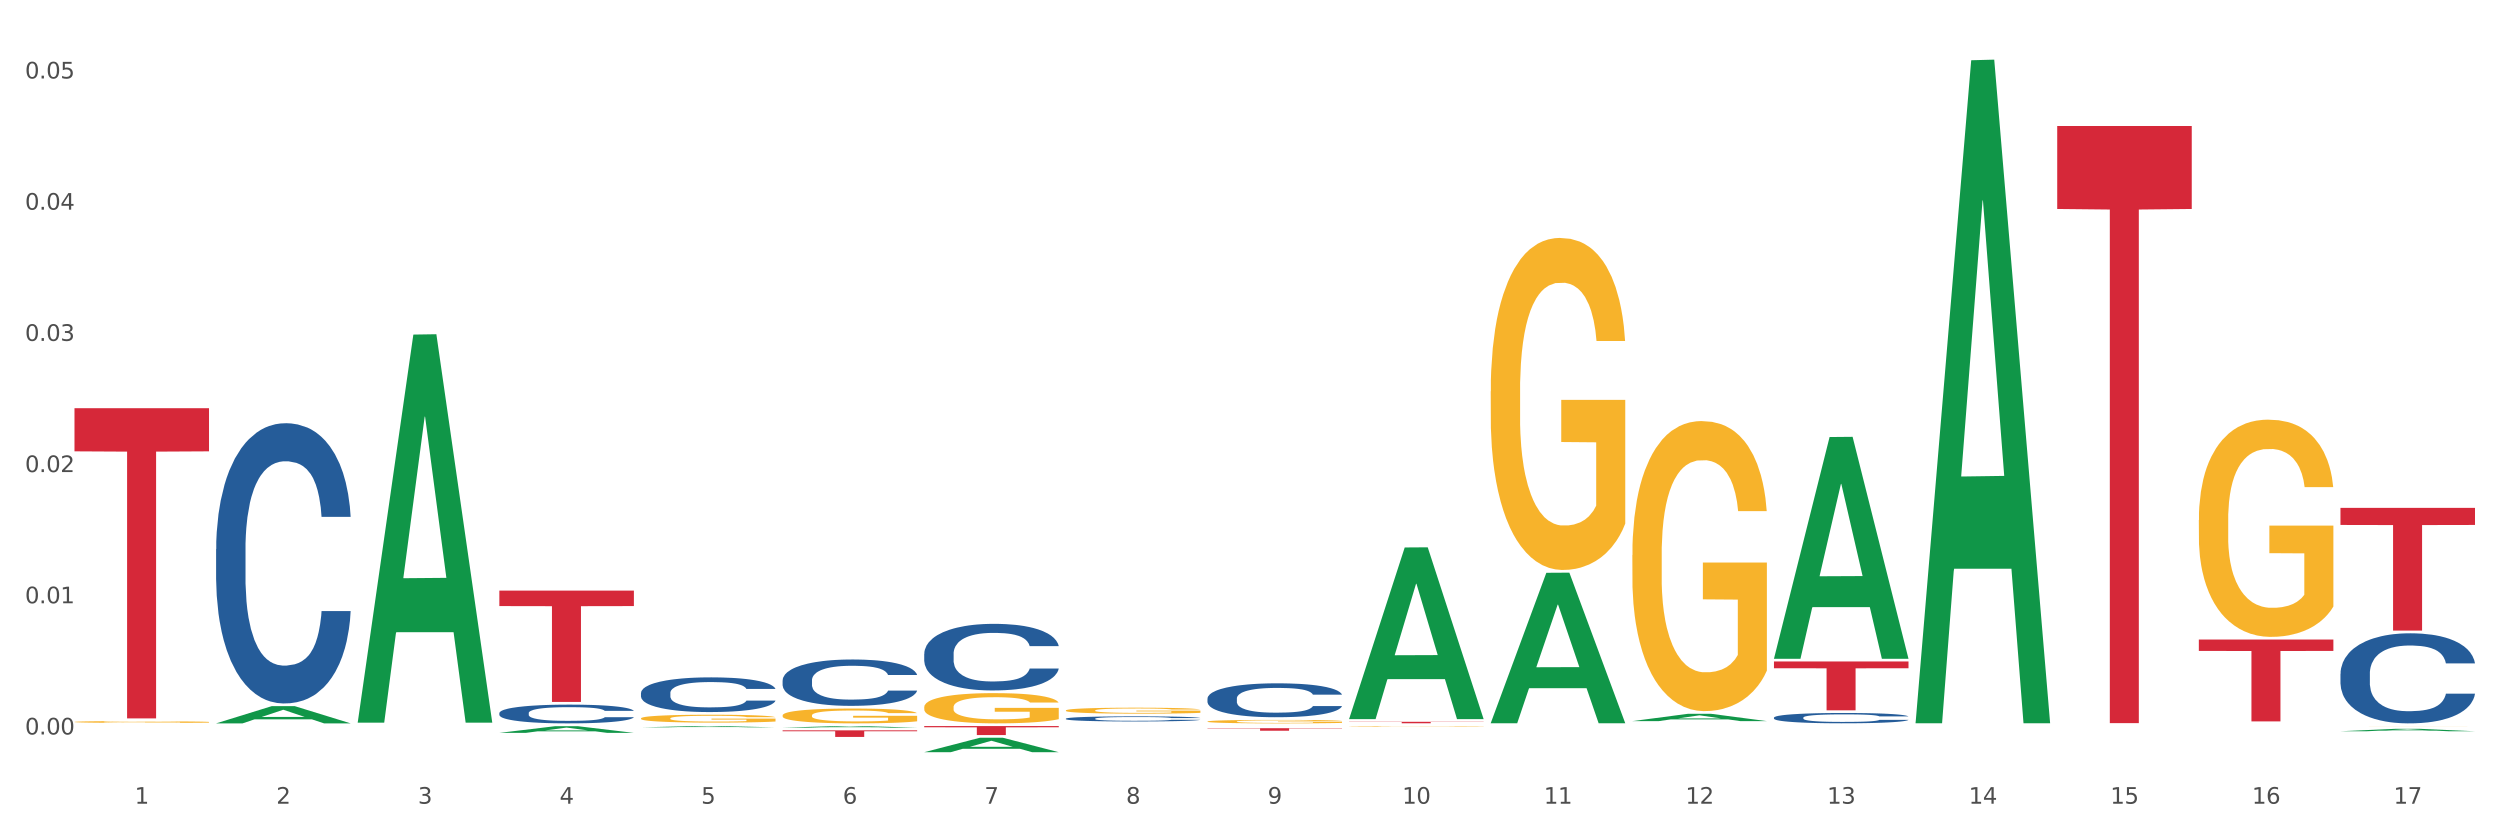 <?xml version="1.0" encoding="utf-8" standalone="no"?>
<!DOCTYPE svg PUBLIC "-//W3C//DTD SVG 1.1//EN"
  "http://www.w3.org/Graphics/SVG/1.1/DTD/svg11.dtd">
<svg xmlns:xlink="http://www.w3.org/1999/xlink" width="1080pt" height="360pt" viewBox="0 0 1080 360" xmlns="http://www.w3.org/2000/svg" version="1.1">
 <rect x="0" y="0" width="1080" height="360" fill="#333333" stroke="none"/>
 <defs>
  <style type="text/css">*{stroke-linejoin: round; stroke-linecap: butt}</style>
 </defs>
 <g id="figure_1">
  <g id="patch_1">
   <path d="M 0 360 
L 1080 360 
L 1080 0 
L 0 0 
z
" style="fill: #ffffff; stroke: #ffffff; stroke-linejoin: miter"/>
  </g>
  <g id="axes_1">
   <g id="matplotlib.axis_1">
    <g id="xtick_1">
     <g id="text_1">
      <!-- 1 -->
      <g style="fill: #4d4d4d" transform="translate(58.182 347.204) scale(0.096 -0.096)">
       <defs>
        <path id="DejaVuSans-31" d="M 794 531 
L 1825 531 
L 1825 4091 
L 703 3866 
L 703 4441 
L 1819 4666 
L 2450 4666 
L 2450 531 
L 3481 531 
L 3481 0 
L 794 0 
L 794 531 
z
" transform="scale(0.016)"/>
       </defs>
       <use xlink:href="#DejaVuSans-31"/>
      </g>
     </g>
    </g>
    <g id="xtick_2">
     <g id="text_2">
      <!-- 2 -->
      <g style="fill: #4d4d4d" transform="translate(119.364 347.204) scale(0.096 -0.096)">
       <defs>
        <path id="DejaVuSans-32" d="M 1228 531 
L 3431 531 
L 3431 0 
L 469 0 
L 469 531 
Q 828 903 1448 1529 
Q 2069 2156 2228 2338 
Q 2531 2678 2651 2914 
Q 2772 3150 2772 3378 
Q 2772 3750 2511 3984 
Q 2250 4219 1831 4219 
Q 1534 4219 1204 4116 
Q 875 4013 500 3803 
L 500 4441 
Q 881 4594 1212 4672 
Q 1544 4750 1819 4750 
Q 2544 4750 2975 4387 
Q 3406 4025 3406 3419 
Q 3406 3131 3298 2873 
Q 3191 2616 2906 2266 
Q 2828 2175 2409 1742 
Q 1991 1309 1228 531 
z
" transform="scale(0.016)"/>
       </defs>
       <use xlink:href="#DejaVuSans-32"/>
      </g>
     </g>
    </g>
    <g id="xtick_3">
     <g id="text_3">
      <!-- 3 -->
      <g style="fill: #4d4d4d" transform="translate(180.545 347.204) scale(0.096 -0.096)">
       <defs>
        <path id="DejaVuSans-33" d="M 2597 2516 
Q 3050 2419 3304 2112 
Q 3559 1806 3559 1356 
Q 3559 666 3084 287 
Q 2609 -91 1734 -91 
Q 1441 -91 1130 -33 
Q 819 25 488 141 
L 488 750 
Q 750 597 1062 519 
Q 1375 441 1716 441 
Q 2309 441 2620 675 
Q 2931 909 2931 1356 
Q 2931 1769 2642 2001 
Q 2353 2234 1838 2234 
L 1294 2234 
L 1294 2753 
L 1863 2753 
Q 2328 2753 2575 2939 
Q 2822 3125 2822 3475 
Q 2822 3834 2567 4026 
Q 2313 4219 1838 4219 
Q 1578 4219 1281 4162 
Q 984 4106 628 3988 
L 628 4550 
Q 988 4650 1302 4700 
Q 1616 4750 1894 4750 
Q 2613 4750 3031 4423 
Q 3450 4097 3450 3541 
Q 3450 3153 3228 2886 
Q 3006 2619 2597 2516 
z
" transform="scale(0.016)"/>
       </defs>
       <use xlink:href="#DejaVuSans-33"/>
      </g>
     </g>
    </g>
    <g id="xtick_4">
     <g id="text_4">
      <!-- 4 -->
      <g style="fill: #4d4d4d" transform="translate(241.726 347.204) scale(0.096 -0.096)">
       <defs>
        <path id="DejaVuSans-34" d="M 2419 4116 
L 825 1625 
L 2419 1625 
L 2419 4116 
z
M 2253 4666 
L 3047 4666 
L 3047 1625 
L 3713 1625 
L 3713 1100 
L 3047 1100 
L 3047 0 
L 2419 0 
L 2419 1100 
L 313 1100 
L 313 1709 
L 2253 4666 
z
" transform="scale(0.016)"/>
       </defs>
       <use xlink:href="#DejaVuSans-34"/>
      </g>
     </g>
    </g>
    <g id="xtick_5">
     <g id="text_5">
      <!-- 5 -->
      <g style="fill: #4d4d4d" transform="translate(302.908 347.204) scale(0.096 -0.096)">
       <defs>
        <path id="DejaVuSans-35" d="M 691 4666 
L 3169 4666 
L 3169 4134 
L 1269 4134 
L 1269 2991 
Q 1406 3038 1543 3061 
Q 1681 3084 1819 3084 
Q 2600 3084 3056 2656 
Q 3513 2228 3513 1497 
Q 3513 744 3044 326 
Q 2575 -91 1722 -91 
Q 1428 -91 1123 -41 
Q 819 9 494 109 
L 494 744 
Q 775 591 1075 516 
Q 1375 441 1709 441 
Q 2250 441 2565 725 
Q 2881 1009 2881 1497 
Q 2881 1984 2565 2268 
Q 2250 2553 1709 2553 
Q 1456 2553 1204 2497 
Q 953 2441 691 2322 
L 691 4666 
z
" transform="scale(0.016)"/>
       </defs>
       <use xlink:href="#DejaVuSans-35"/>
      </g>
     </g>
    </g>
    <g id="xtick_6">
     <g id="text_6">
      <!-- 6 -->
      <g style="fill: #4d4d4d" transform="translate(364.089 347.204) scale(0.096 -0.096)">
       <defs>
        <path id="DejaVuSans-36" d="M 2113 2584 
Q 1688 2584 1439 2293 
Q 1191 2003 1191 1497 
Q 1191 994 1439 701 
Q 1688 409 2113 409 
Q 2538 409 2786 701 
Q 3034 994 3034 1497 
Q 3034 2003 2786 2293 
Q 2538 2584 2113 2584 
z
M 3366 4563 
L 3366 3988 
Q 3128 4100 2886 4159 
Q 2644 4219 2406 4219 
Q 1781 4219 1451 3797 
Q 1122 3375 1075 2522 
Q 1259 2794 1537 2939 
Q 1816 3084 2150 3084 
Q 2853 3084 3261 2657 
Q 3669 2231 3669 1497 
Q 3669 778 3244 343 
Q 2819 -91 2113 -91 
Q 1303 -91 875 529 
Q 447 1150 447 2328 
Q 447 3434 972 4092 
Q 1497 4750 2381 4750 
Q 2619 4750 2861 4703 
Q 3103 4656 3366 4563 
z
" transform="scale(0.016)"/>
       </defs>
       <use xlink:href="#DejaVuSans-36"/>
      </g>
     </g>
    </g>
    <g id="xtick_7">
     <g id="text_7">
      <!-- 7 -->
      <g style="fill: #4d4d4d" transform="translate(425.271 347.204) scale(0.096 -0.096)">
       <defs>
        <path id="DejaVuSans-37" d="M 525 4666 
L 3525 4666 
L 3525 4397 
L 1831 0 
L 1172 0 
L 2766 4134 
L 525 4134 
L 525 4666 
z
" transform="scale(0.016)"/>
       </defs>
       <use xlink:href="#DejaVuSans-37"/>
      </g>
     </g>
    </g>
    <g id="xtick_8">
     <g id="text_8">
      <!-- 8 -->
      <g style="fill: #4d4d4d" transform="translate(486.452 347.204) scale(0.096 -0.096)">
       <defs>
        <path id="DejaVuSans-38" d="M 2034 2216 
Q 1584 2216 1326 1975 
Q 1069 1734 1069 1313 
Q 1069 891 1326 650 
Q 1584 409 2034 409 
Q 2484 409 2743 651 
Q 3003 894 3003 1313 
Q 3003 1734 2745 1975 
Q 2488 2216 2034 2216 
z
M 1403 2484 
Q 997 2584 770 2862 
Q 544 3141 544 3541 
Q 544 4100 942 4425 
Q 1341 4750 2034 4750 
Q 2731 4750 3128 4425 
Q 3525 4100 3525 3541 
Q 3525 3141 3298 2862 
Q 3072 2584 2669 2484 
Q 3125 2378 3379 2068 
Q 3634 1759 3634 1313 
Q 3634 634 3220 271 
Q 2806 -91 2034 -91 
Q 1263 -91 848 271 
Q 434 634 434 1313 
Q 434 1759 690 2068 
Q 947 2378 1403 2484 
z
M 1172 3481 
Q 1172 3119 1398 2916 
Q 1625 2713 2034 2713 
Q 2441 2713 2670 2916 
Q 2900 3119 2900 3481 
Q 2900 3844 2670 4047 
Q 2441 4250 2034 4250 
Q 1625 4250 1398 4047 
Q 1172 3844 1172 3481 
z
" transform="scale(0.016)"/>
       </defs>
       <use xlink:href="#DejaVuSans-38"/>
      </g>
     </g>
    </g>
    <g id="xtick_9">
     <g id="text_9">
      <!-- 9 -->
      <g style="fill: #4d4d4d" transform="translate(547.634 347.204) scale(0.096 -0.096)">
       <defs>
        <path id="DejaVuSans-39" d="M 703 97 
L 703 672 
Q 941 559 1184 500 
Q 1428 441 1663 441 
Q 2288 441 2617 861 
Q 2947 1281 2994 2138 
Q 2813 1869 2534 1725 
Q 2256 1581 1919 1581 
Q 1219 1581 811 2004 
Q 403 2428 403 3163 
Q 403 3881 828 4315 
Q 1253 4750 1959 4750 
Q 2769 4750 3195 4129 
Q 3622 3509 3622 2328 
Q 3622 1225 3098 567 
Q 2575 -91 1691 -91 
Q 1453 -91 1209 -44 
Q 966 3 703 97 
z
M 1959 2075 
Q 2384 2075 2632 2365 
Q 2881 2656 2881 3163 
Q 2881 3666 2632 3958 
Q 2384 4250 1959 4250 
Q 1534 4250 1286 3958 
Q 1038 3666 1038 3163 
Q 1038 2656 1286 2365 
Q 1534 2075 1959 2075 
z
" transform="scale(0.016)"/>
       </defs>
       <use xlink:href="#DejaVuSans-39"/>
      </g>
     </g>
    </g>
    <g id="xtick_10">
     <g id="text_10">
      <!-- 10 -->
      <g style="fill: #4d4d4d" transform="translate(605.761 347.204) scale(0.096 -0.096)">
       <defs>
        <path id="DejaVuSans-30" d="M 2034 4250 
Q 1547 4250 1301 3770 
Q 1056 3291 1056 2328 
Q 1056 1369 1301 889 
Q 1547 409 2034 409 
Q 2525 409 2770 889 
Q 3016 1369 3016 2328 
Q 3016 3291 2770 3770 
Q 2525 4250 2034 4250 
z
M 2034 4750 
Q 2819 4750 3233 4129 
Q 3647 3509 3647 2328 
Q 3647 1150 3233 529 
Q 2819 -91 2034 -91 
Q 1250 -91 836 529 
Q 422 1150 422 2328 
Q 422 3509 836 4129 
Q 1250 4750 2034 4750 
z
" transform="scale(0.016)"/>
       </defs>
       <use xlink:href="#DejaVuSans-31"/>
       <use xlink:href="#DejaVuSans-30" transform="translate(63.623 0)"/>
      </g>
     </g>
    </g>
    <g id="xtick_11">
     <g id="text_11">
      <!-- 11 -->
      <g style="fill: #4d4d4d" transform="translate(666.942 347.204) scale(0.096 -0.096)">
       <use xlink:href="#DejaVuSans-31"/>
       <use xlink:href="#DejaVuSans-31" transform="translate(63.623 0)"/>
      </g>
     </g>
    </g>
    <g id="xtick_12">
     <g id="text_12">
      <!-- 12 -->
      <g style="fill: #4d4d4d" transform="translate(728.124 347.204) scale(0.096 -0.096)">
       <use xlink:href="#DejaVuSans-31"/>
       <use xlink:href="#DejaVuSans-32" transform="translate(63.623 0)"/>
      </g>
     </g>
    </g>
    <g id="xtick_13">
     <g id="text_13">
      <!-- 13 -->
      <g style="fill: #4d4d4d" transform="translate(789.305 347.204) scale(0.096 -0.096)">
       <use xlink:href="#DejaVuSans-31"/>
       <use xlink:href="#DejaVuSans-33" transform="translate(63.623 0)"/>
      </g>
     </g>
    </g>
    <g id="xtick_14">
     <g id="text_14">
      <!-- 14 -->
      <g style="fill: #4d4d4d" transform="translate(850.487 347.204) scale(0.096 -0.096)">
       <use xlink:href="#DejaVuSans-31"/>
       <use xlink:href="#DejaVuSans-34" transform="translate(63.623 0)"/>
      </g>
     </g>
    </g>
    <g id="xtick_15">
     <g id="text_15">
      <!-- 15 -->
      <g style="fill: #4d4d4d" transform="translate(911.668 347.204) scale(0.096 -0.096)">
       <use xlink:href="#DejaVuSans-31"/>
       <use xlink:href="#DejaVuSans-35" transform="translate(63.623 0)"/>
      </g>
     </g>
    </g>
    <g id="xtick_16">
     <g id="text_16">
      <!-- 16 -->
      <g style="fill: #4d4d4d" transform="translate(972.849 347.204) scale(0.096 -0.096)">
       <use xlink:href="#DejaVuSans-31"/>
       <use xlink:href="#DejaVuSans-36" transform="translate(63.623 0)"/>
      </g>
     </g>
    </g>
    <g id="xtick_17">
     <g id="text_17">
      <!-- 17 -->
      <g style="fill: #4d4d4d" transform="translate(1034.031 347.204) scale(0.096 -0.096)">
       <use xlink:href="#DejaVuSans-31"/>
       <use xlink:href="#DejaVuSans-37" transform="translate(63.623 0)"/>
      </g>
     </g>
    </g>
    <g id="xtick_18"/>
    <g id="xtick_19"/>
    <g id="xtick_20"/>
    <g id="xtick_21"/>
    <g id="xtick_22"/>
    <g id="xtick_23"/>
    <g id="xtick_24"/>
    <g id="xtick_25"/>
    <g id="xtick_26"/>
    <g id="xtick_27"/>
    <g id="xtick_28"/>
    <g id="xtick_29"/>
    <g id="xtick_30"/>
    <g id="xtick_31"/>
    <g id="xtick_32"/>
    <g id="xtick_33"/>
   </g>
   <g id="matplotlib.axis_2">
    <g id="ytick_1">
     <g id="text_18">
      <!-- 0.00 -->
      <g style="fill: #4d4d4d" transform="translate(10.8 317.297) scale(0.096 -0.096)">
       <defs>
        <path id="DejaVuSans-2e" d="M 684 794 
L 1344 794 
L 1344 0 
L 684 0 
L 684 794 
z
" transform="scale(0.016)"/>
       </defs>
       <use xlink:href="#DejaVuSans-30"/>
       <use xlink:href="#DejaVuSans-2e" transform="translate(63.623 0)"/>
       <use xlink:href="#DejaVuSans-30" transform="translate(95.41 0)"/>
       <use xlink:href="#DejaVuSans-30" transform="translate(159.033 0)"/>
      </g>
     </g>
    </g>
    <g id="ytick_2">
     <g id="text_19">
      <!-- 0.01 -->
      <g style="fill: #4d4d4d" transform="translate(10.8 260.619) scale(0.096 -0.096)">
       <use xlink:href="#DejaVuSans-30"/>
       <use xlink:href="#DejaVuSans-2e" transform="translate(63.623 0)"/>
       <use xlink:href="#DejaVuSans-30" transform="translate(95.41 0)"/>
       <use xlink:href="#DejaVuSans-31" transform="translate(159.033 0)"/>
      </g>
     </g>
    </g>
    <g id="ytick_3">
     <g id="text_20">
      <!-- 0.02 -->
      <g style="fill: #4d4d4d" transform="translate(10.8 203.941) scale(0.096 -0.096)">
       <use xlink:href="#DejaVuSans-30"/>
       <use xlink:href="#DejaVuSans-2e" transform="translate(63.623 0)"/>
       <use xlink:href="#DejaVuSans-30" transform="translate(95.41 0)"/>
       <use xlink:href="#DejaVuSans-32" transform="translate(159.033 0)"/>
      </g>
     </g>
    </g>
    <g id="ytick_4">
     <g id="text_21">
      <!-- 0.03 -->
      <g style="fill: #4d4d4d" transform="translate(10.8 147.262) scale(0.096 -0.096)">
       <use xlink:href="#DejaVuSans-30"/>
       <use xlink:href="#DejaVuSans-2e" transform="translate(63.623 0)"/>
       <use xlink:href="#DejaVuSans-30" transform="translate(95.41 0)"/>
       <use xlink:href="#DejaVuSans-33" transform="translate(159.033 0)"/>
      </g>
     </g>
    </g>
    <g id="ytick_5">
     <g id="text_22">
      <!-- 0.04 -->
      <g style="fill: #4d4d4d" transform="translate(10.8 90.584) scale(0.096 -0.096)">
       <use xlink:href="#DejaVuSans-30"/>
       <use xlink:href="#DejaVuSans-2e" transform="translate(63.623 0)"/>
       <use xlink:href="#DejaVuSans-30" transform="translate(95.41 0)"/>
       <use xlink:href="#DejaVuSans-34" transform="translate(159.033 0)"/>
      </g>
     </g>
    </g>
    <g id="ytick_6">
     <g id="text_23">
      <!-- 0.05 -->
      <g style="fill: #4d4d4d" transform="translate(10.8 33.906) scale(0.096 -0.096)">
       <use xlink:href="#DejaVuSans-30"/>
       <use xlink:href="#DejaVuSans-2e" transform="translate(63.623 0)"/>
       <use xlink:href="#DejaVuSans-30" transform="translate(95.41 0)"/>
       <use xlink:href="#DejaVuSans-35" transform="translate(159.033 0)"/>
      </g>
     </g>
    </g>
    <g id="ytick_7"/>
    <g id="ytick_8"/>
    <g id="ytick_9"/>
    <g id="ytick_10"/>
    <g id="ytick_11"/>
   </g>
   <g id="PolyCollection_1">
    <path d="M 93.356 312.485 
L 93.416 312.478 
L 117.384 305.06 
L 127.331 305.053 
L 151.479 312.498 
L 139.974 312.498 
L 134.761 310.765 
L 110.014 310.765 
L 109.834 310.793 
L 104.801 312.498 
L 93.356 312.498 
L 93.356 312.485 
L 113.13 309.73 
L 131.645 309.723 
L 122.478 306.64 
L 122.358 306.626 
L 122.238 306.647 
L 113.07 309.723 
L 113.13 309.73 
L 93.356 312.485 
z
" clip-path="url(#pbe3db29604)" style="fill: #109648"/>
    <path d="M 888.715 54.426 
L 946.837 54.426 
L 946.837 90.275 
L 923.974 90.517 
L 923.974 312.394 
L 911.44 312.394 
L 911.44 90.517 
L 888.715 90.275 
L 888.715 54.668 
L 888.715 54.426 
z
" clip-path="url(#pbe3db29604)" style="fill: #d62839"/>
    <path d="M 766.352 285.759 
L 824.474 285.759 
L 824.474 288.69 
L 801.611 288.71 
L 801.611 306.852 
L 789.078 306.852 
L 789.078 288.71 
L 766.352 288.69 
L 766.352 285.779 
L 766.352 285.759 
z
" clip-path="url(#pbe3db29604)" style="fill: #d62839"/>
    <path d="M 582.808 311.817 
L 640.93 311.817 
L 640.93 311.906 
L 618.067 311.906 
L 618.067 312.454 
L 605.533 312.454 
L 605.533 311.906 
L 582.808 311.906 
L 582.808 311.818 
L 582.808 311.817 
z
" clip-path="url(#pbe3db29604)" style="fill: #d62839"/>
    <path d="M 521.626 314.588 
L 579.749 314.588 
L 579.749 314.739 
L 556.885 314.74 
L 556.885 315.676 
L 544.352 315.676 
L 544.352 314.74 
L 521.626 314.739 
L 521.626 314.589 
L 521.626 314.588 
z
" clip-path="url(#pbe3db29604)" style="fill: #d62839"/>
    <path d="M 399.263 313.65 
L 457.386 313.65 
L 457.386 314.192 
L 434.523 314.196 
L 434.523 317.552 
L 421.989 317.552 
L 421.989 314.196 
L 399.263 314.192 
L 399.263 313.654 
L 399.263 313.65 
z
" clip-path="url(#pbe3db29604)" style="fill: #d62839"/>
    <path d="M 338.082 315.498 
L 396.204 315.498 
L 396.204 315.895 
L 373.341 315.898 
L 373.341 318.358 
L 360.808 318.358 
L 360.808 315.898 
L 338.082 315.895 
L 338.082 315.5 
L 338.082 315.498 
z
" clip-path="url(#pbe3db29604)" style="fill: #d62839"/>
    <path d="M 215.719 255.14 
L 273.842 255.14 
L 273.842 261.825 
L 250.978 261.87 
L 250.978 303.246 
L 238.445 303.246 
L 238.445 261.87 
L 215.719 261.825 
L 215.719 255.185 
L 215.719 255.14 
z
" clip-path="url(#pbe3db29604)" style="fill: #d62839"/>
    <path d="M 32.175 176.354 
L 90.297 176.354 
L 90.297 194.977 
L 67.434 195.103 
L 67.434 310.362 
L 54.901 310.362 
L 54.901 195.103 
L 32.175 194.977 
L 32.175 176.48 
L 32.175 176.354 
z
" clip-path="url(#pbe3db29604)" style="fill: #d62839"/>
    <path d="M 215.719 308.038 
L 215.788 308.03 
L 215.788 307.823 
L 215.994 307.542 
L 216.75 307.024 
L 217.712 306.632 
L 219.36 306.173 
L 220.254 305.981 
L 221.422 305.767 
L 223.826 305.419 
L 226.574 305.123 
L 228.498 304.96 
L 229.941 304.857 
L 233.17 304.672 
L 235.025 304.59 
L 236.948 304.524 
L 238.597 304.479 
L 241.345 304.428 
L 243.544 304.405 
L 246.086 304.398 
L 248.216 304.405 
L 251.032 304.435 
L 255.155 304.524 
L 256.735 304.575 
L 258.864 304.664 
L 261.063 304.783 
L 262.849 304.901 
L 264.91 305.071 
L 267.04 305.293 
L 269.101 305.574 
L 270.544 305.833 
L 271.712 306.107 
L 272.742 306.44 
L 273.498 306.802 
L 273.842 307.106 
L 261.269 307.106 
L 260.926 306.832 
L 260.238 306.536 
L 259.551 306.336 
L 258.796 306.173 
L 257.628 305.988 
L 256.597 305.87 
L 254.88 305.73 
L 253.3 305.641 
L 251.994 305.589 
L 250.414 305.545 
L 247.048 305.5 
L 244.643 305.5 
L 243.132 305.515 
L 241.277 305.552 
L 239.696 305.604 
L 237.841 305.693 
L 236.399 305.789 
L 234.956 305.914 
L 234.132 306.003 
L 232.895 306.166 
L 232.07 306.299 
L 230.971 306.529 
L 230.353 306.691 
L 229.254 307.113 
L 228.773 307.424 
L 228.567 307.638 
L 228.429 307.875 
L 228.429 309.029 
L 228.841 309.547 
L 229.185 309.769 
L 229.735 310.02 
L 230.765 310.346 
L 232.277 310.664 
L 233.857 310.893 
L 235.162 311.034 
L 236.399 311.137 
L 237.635 311.219 
L 239.147 311.293 
L 240.383 311.337 
L 242.238 311.381 
L 244.437 311.404 
L 246.154 311.404 
L 249.658 311.367 
L 251.238 311.33 
L 252.75 311.278 
L 254.399 311.196 
L 255.704 311.108 
L 256.46 311.041 
L 257.696 310.901 
L 258.658 310.753 
L 259.483 310.582 
L 260.032 310.435 
L 260.651 310.213 
L 261.132 309.961 
L 261.269 309.828 
L 273.842 309.828 
L 273.567 310.094 
L 273.086 310.353 
L 272.124 310.701 
L 271.368 310.901 
L 270.2 311.145 
L 268.964 311.352 
L 267.246 311.581 
L 265.666 311.751 
L 264.017 311.899 
L 262.231 312.032 
L 259.002 312.217 
L 257.834 312.269 
L 255.361 312.358 
L 253.437 312.41 
L 250.62 312.462 
L 247.735 312.491 
L 244.712 312.498 
L 242.032 312.484 
L 239.078 312.439 
L 237.223 312.395 
L 235.162 312.328 
L 232.757 312.225 
L 230.49 312.099 
L 228.361 311.951 
L 226.368 311.781 
L 224.513 311.589 
L 222.109 311.27 
L 220.322 310.96 
L 219.017 310.671 
L 218.124 310.427 
L 217.231 310.116 
L 216.75 309.902 
L 215.994 309.384 
L 215.719 308.903 
L 215.719 308.038 
z
" clip-path="url(#pbe3db29604)" style="fill: #255c99"/>
    <path d="M 1011.078 313.663 
L 1011.146 313.663 
L 1011.146 313.662 
L 1011.284 313.661 
L 1011.97 313.659 
L 1012.999 313.658 
L 1013.754 313.657 
L 1014.509 313.656 
L 1015.401 313.656 
L 1016.499 313.655 
L 1018.489 313.654 
L 1019.724 313.653 
L 1021.234 313.653 
L 1023.978 313.652 
L 1025.969 313.651 
L 1028.027 313.651 
L 1031.39 313.651 
L 1033.585 313.65 
L 1035.919 313.65 
L 1038.732 313.65 
L 1040.859 313.65 
L 1045.526 313.65 
L 1049.506 313.65 
L 1051.427 313.651 
L 1053.897 313.651 
L 1055.201 313.651 
L 1057.328 313.651 
L 1059.524 313.652 
L 1061.034 313.652 
L 1063.299 313.653 
L 1065.014 313.654 
L 1066.592 313.655 
L 1067.416 313.656 
L 1068.033 313.657 
L 1068.582 313.657 
L 1069.131 313.659 
L 1056.78 313.659 
L 1056.299 313.658 
L 1055.544 313.657 
L 1054.446 313.656 
L 1053.486 313.656 
L 1051.839 313.655 
L 1050.329 313.655 
L 1048.751 313.654 
L 1046.829 313.654 
L 1045.32 313.654 
L 1043.192 313.654 
L 1039.007 313.654 
L 1036.193 313.654 
L 1034.272 313.654 
L 1033.037 313.655 
L 1031.939 313.655 
L 1030.703 313.655 
L 1029.262 313.656 
L 1028.233 313.656 
L 1027.204 313.657 
L 1026.38 313.657 
L 1025.625 313.658 
L 1025.008 313.659 
L 1024.527 313.66 
L 1024.116 313.661 
L 1023.773 313.662 
L 1023.773 313.666 
L 1023.91 313.667 
L 1024.253 313.668 
L 1024.665 313.668 
L 1025.351 313.669 
L 1025.969 313.67 
L 1027.135 313.671 
L 1028.439 313.672 
L 1029.468 313.672 
L 1030.498 313.673 
L 1032.282 313.673 
L 1034.272 313.674 
L 1035.987 313.674 
L 1038.32 313.674 
L 1039.899 313.674 
L 1041.271 313.674 
L 1044.634 313.674 
L 1047.035 313.674 
L 1049.712 313.674 
L 1051.77 313.674 
L 1053.486 313.673 
L 1055.407 313.673 
L 1056.642 313.673 
L 1056.642 313.667 
L 1041.546 313.667 
L 1041.546 313.664 
L 1069.2 313.664 
L 1069.2 313.674 
L 1068.033 313.675 
L 1066.73 313.675 
L 1065.357 313.676 
L 1063.299 313.676 
L 1060.828 313.677 
L 1058.632 313.677 
L 1056.299 313.677 
L 1053.554 313.678 
L 1049.986 313.678 
L 1047.79 313.678 
L 1045.045 313.678 
L 1041.82 313.678 
L 1039.007 313.678 
L 1036.262 313.678 
L 1033.38 313.678 
L 1030.566 313.677 
L 1028.439 313.677 
L 1026.312 313.677 
L 1024.047 313.676 
L 1022.263 313.675 
L 1020.891 313.675 
L 1019.381 313.674 
L 1017.734 313.674 
L 1016.499 313.673 
L 1015.401 313.672 
L 1014.234 313.671 
L 1013.411 313.671 
L 1012.587 313.67 
L 1012.107 313.669 
L 1011.558 313.668 
L 1011.146 313.666 
L 1011.078 313.663 
z
" clip-path="url(#pbe3db29604)" style="fill: #f7b32b"/>
    <path d="M 949.896 224.655 
L 949.965 224.569 
L 949.965 221.484 
L 950.102 218.827 
L 950.788 212.399 
L 951.818 207.085 
L 952.572 204.257 
L 953.327 201.943 
L 954.219 199.629 
L 955.317 197.229 
L 957.307 193.715 
L 958.543 191.915 
L 960.052 190.03 
L 962.797 187.287 
L 964.787 185.745 
L 966.846 184.459 
L 970.208 182.916 
L 972.404 182.231 
L 974.737 181.717 
L 977.551 181.374 
L 979.678 181.288 
L 984.344 181.545 
L 988.324 182.316 
L 990.246 182.916 
L 992.716 183.945 
L 994.02 184.631 
L 996.147 186.002 
L 998.343 187.802 
L 999.853 189.344 
L 1002.117 192.258 
L 1003.833 195.172 
L 1005.411 198.772 
L 1006.234 201.257 
L 1006.852 203.571 
L 1007.401 206.228 
L 1007.95 210.428 
L 995.598 210.428 
L 995.118 207.428 
L 994.363 204.6 
L 993.265 201.857 
L 992.304 200.143 
L 990.657 198.001 
L 989.148 196.629 
L 987.569 195.601 
L 985.648 194.744 
L 984.138 194.315 
L 982.011 193.972 
L 977.825 194.058 
L 975.012 194.744 
L 973.09 195.601 
L 971.855 196.372 
L 970.757 197.229 
L 969.522 198.429 
L 968.081 200.229 
L 967.052 201.857 
L 966.022 203.914 
L 965.199 205.971 
L 964.444 208.371 
L 963.826 210.942 
L 963.346 213.599 
L 962.934 216.856 
L 962.591 222.255 
L 962.591 233.997 
L 962.728 236.654 
L 963.072 240.168 
L 963.483 242.825 
L 964.169 245.996 
L 964.787 248.138 
L 965.954 251.224 
L 967.257 253.795 
L 968.287 255.423 
L 969.316 256.795 
L 971.1 258.68 
L 973.09 260.223 
L 974.806 261.166 
L 977.139 262.023 
L 978.717 262.365 
L 980.09 262.537 
L 983.452 262.537 
L 985.854 262.28 
L 988.53 261.68 
L 990.589 260.908 
L 992.304 259.966 
L 994.226 258.423 
L 995.461 256.966 
L 995.461 239.054 
L 980.364 238.968 
L 980.364 227.055 
L 1008.019 227.055 
L 1008.019 262.023 
L 1006.852 263.822 
L 1005.548 265.451 
L 1004.176 266.908 
L 1002.117 268.708 
L 999.647 270.422 
L 997.451 271.622 
L 995.118 272.65 
L 992.373 273.593 
L 988.805 274.45 
L 986.609 274.793 
L 983.864 275.05 
L 980.639 275.136 
L 977.825 274.964 
L 975.08 274.536 
L 972.198 273.764 
L 969.385 272.65 
L 967.257 271.536 
L 965.13 270.165 
L 962.866 268.365 
L 961.082 266.651 
L 959.709 265.108 
L 958.199 263.137 
L 956.553 260.566 
L 955.317 258.252 
L 954.219 255.852 
L 953.053 252.766 
L 952.229 250.11 
L 951.406 246.767 
L 950.926 244.282 
L 950.377 240.425 
L 949.965 235.025 
L 949.896 224.655 
z
" clip-path="url(#pbe3db29604)" style="fill: #f7b32b"/>
    <path d="M 705.171 239.804 
L 705.239 239.689 
L 705.239 235.57 
L 705.376 232.022 
L 706.063 223.439 
L 707.092 216.344 
L 707.847 212.567 
L 708.602 209.477 
L 709.494 206.387 
L 710.592 203.183 
L 712.582 198.491 
L 713.817 196.088 
L 715.327 193.57 
L 718.071 189.908 
L 720.061 187.848 
L 722.12 186.131 
L 725.483 184.071 
L 727.678 183.156 
L 730.012 182.469 
L 732.825 182.011 
L 734.952 181.897 
L 739.619 182.24 
L 743.599 183.27 
L 745.52 184.071 
L 747.99 185.445 
L 749.294 186.36 
L 751.421 188.191 
L 753.617 190.595 
L 755.127 192.654 
L 757.391 196.545 
L 759.107 200.436 
L 760.685 205.243 
L 761.509 208.562 
L 762.126 211.652 
L 762.675 215.199 
L 763.224 220.807 
L 750.872 220.807 
L 750.392 216.801 
L 749.637 213.025 
L 748.539 209.363 
L 747.579 207.074 
L 745.932 204.213 
L 744.422 202.382 
L 742.844 201.009 
L 740.922 199.864 
L 739.413 199.292 
L 737.285 198.834 
L 733.099 198.949 
L 730.286 199.864 
L 728.365 201.009 
L 727.129 202.039 
L 726.031 203.183 
L 724.796 204.785 
L 723.355 207.188 
L 722.326 209.363 
L 721.297 212.109 
L 720.473 214.856 
L 719.718 218.06 
L 719.101 221.493 
L 718.62 225.041 
L 718.209 229.39 
L 717.866 236.6 
L 717.866 252.278 
L 718.003 255.826 
L 718.346 260.518 
L 718.758 264.065 
L 719.444 268.3 
L 720.061 271.161 
L 721.228 275.28 
L 722.532 278.714 
L 723.561 280.888 
L 724.59 282.719 
L 726.375 285.237 
L 728.365 287.297 
L 730.08 288.556 
L 732.413 289.7 
L 733.992 290.158 
L 735.364 290.387 
L 738.726 290.387 
L 741.128 290.043 
L 743.804 289.242 
L 745.863 288.212 
L 747.579 286.953 
L 749.5 284.893 
L 750.735 282.948 
L 750.735 259.03 
L 735.638 258.915 
L 735.638 243.008 
L 763.293 243.008 
L 763.293 289.7 
L 762.126 292.103 
L 760.823 294.278 
L 759.45 296.223 
L 757.391 298.626 
L 754.921 300.915 
L 752.725 302.517 
L 750.392 303.891 
L 747.647 305.149 
L 744.079 306.294 
L 741.883 306.752 
L 739.138 307.095 
L 735.913 307.209 
L 733.099 306.98 
L 730.355 306.408 
L 727.473 305.378 
L 724.659 303.891 
L 722.532 302.403 
L 720.405 300.572 
L 718.14 298.169 
L 716.356 295.88 
L 714.983 293.82 
L 713.474 291.188 
L 711.827 287.754 
L 710.592 284.665 
L 709.494 281.46 
L 708.327 277.34 
L 707.504 273.793 
L 706.68 269.33 
L 706.2 266.011 
L 705.651 260.861 
L 705.239 253.651 
L 705.171 239.804 
z
" clip-path="url(#pbe3db29604)" style="fill: #f7b32b"/>
    <path d="M 643.989 169.07 
L 644.058 168.939 
L 644.058 164.223 
L 644.195 160.162 
L 644.881 150.336 
L 645.911 142.214 
L 646.665 137.89 
L 647.42 134.353 
L 648.312 130.816 
L 649.41 127.148 
L 651.4 121.776 
L 652.635 119.025 
L 654.145 116.143 
L 656.89 111.951 
L 658.88 109.593 
L 660.939 107.628 
L 664.301 105.269 
L 666.497 104.221 
L 668.83 103.435 
L 671.644 102.911 
L 673.771 102.78 
L 678.437 103.173 
L 682.417 104.352 
L 684.339 105.269 
L 686.809 106.842 
L 688.113 107.89 
L 690.24 109.986 
L 692.436 112.737 
L 693.946 115.095 
L 696.21 119.549 
L 697.926 124.004 
L 699.504 129.506 
L 700.327 133.305 
L 700.945 136.842 
L 701.494 140.904 
L 702.043 147.323 
L 689.691 147.323 
L 689.211 142.738 
L 688.456 138.414 
L 687.358 134.222 
L 686.397 131.602 
L 684.75 128.327 
L 683.241 126.231 
L 681.662 124.659 
L 679.741 123.348 
L 678.231 122.693 
L 676.104 122.169 
L 671.918 122.3 
L 669.105 123.348 
L 667.183 124.659 
L 665.948 125.838 
L 664.85 127.148 
L 663.615 128.982 
L 662.174 131.733 
L 661.145 134.222 
L 660.115 137.366 
L 659.292 140.511 
L 658.537 144.179 
L 657.919 148.109 
L 657.439 152.17 
L 657.027 157.149 
L 656.684 165.402 
L 656.684 183.35 
L 656.821 187.411 
L 657.164 192.783 
L 657.576 196.844 
L 658.262 201.691 
L 658.88 204.966 
L 660.047 209.683 
L 661.35 213.613 
L 662.38 216.102 
L 663.409 218.198 
L 665.193 221.08 
L 667.183 223.438 
L 668.899 224.88 
L 671.232 226.19 
L 672.81 226.714 
L 674.183 226.976 
L 677.545 226.976 
L 679.947 226.583 
L 682.623 225.666 
L 684.682 224.487 
L 686.397 223.045 
L 688.319 220.687 
L 689.554 218.46 
L 689.554 191.08 
L 674.457 190.949 
L 674.457 172.738 
L 702.112 172.738 
L 702.112 226.19 
L 700.945 228.941 
L 699.641 231.43 
L 698.269 233.657 
L 696.21 236.408 
L 693.74 239.028 
L 691.544 240.863 
L 689.211 242.435 
L 686.466 243.876 
L 682.898 245.186 
L 680.702 245.71 
L 677.957 246.103 
L 674.732 246.234 
L 671.918 245.972 
L 669.173 245.317 
L 666.291 244.138 
L 663.478 242.435 
L 661.35 240.732 
L 659.223 238.635 
L 656.959 235.884 
L 655.174 233.264 
L 653.802 230.906 
L 652.292 227.893 
L 650.645 223.963 
L 649.41 220.425 
L 648.312 216.757 
L 647.146 212.041 
L 646.322 207.98 
L 645.499 202.87 
L 645.018 199.071 
L 644.47 193.176 
L 644.058 184.922 
L 643.989 169.07 
z
" clip-path="url(#pbe3db29604)" style="fill: #f7b32b"/>
    <path d="M 582.808 313.766 
L 582.876 313.766 
L 582.876 313.758 
L 583.014 313.751 
L 583.7 313.734 
L 584.729 313.719 
L 585.484 313.712 
L 586.239 313.706 
L 587.131 313.699 
L 588.229 313.693 
L 590.219 313.683 
L 591.454 313.679 
L 592.964 313.674 
L 595.709 313.666 
L 597.699 313.662 
L 599.757 313.659 
L 603.12 313.654 
L 605.316 313.653 
L 607.649 313.651 
L 610.462 313.65 
L 612.589 313.65 
L 617.256 313.651 
L 621.236 313.653 
L 623.157 313.654 
L 625.628 313.657 
L 626.931 313.659 
L 629.059 313.663 
L 631.254 313.668 
L 632.764 313.672 
L 635.029 313.68 
L 636.744 313.687 
L 638.322 313.697 
L 639.146 313.704 
L 639.764 313.71 
L 640.312 313.717 
L 640.861 313.728 
L 628.51 313.728 
L 628.029 313.72 
L 627.274 313.713 
L 626.176 313.705 
L 625.216 313.701 
L 623.569 313.695 
L 622.059 313.691 
L 620.481 313.688 
L 618.56 313.686 
L 617.05 313.685 
L 614.923 313.684 
L 610.737 313.684 
L 607.923 313.686 
L 606.002 313.688 
L 604.767 313.691 
L 603.669 313.693 
L 602.433 313.696 
L 600.992 313.701 
L 599.963 313.705 
L 598.934 313.711 
L 598.11 313.716 
L 597.355 313.723 
L 596.738 313.73 
L 596.258 313.737 
L 595.846 313.746 
L 595.503 313.76 
L 595.503 313.792 
L 595.64 313.799 
L 595.983 313.808 
L 596.395 313.815 
L 597.081 313.824 
L 597.699 313.83 
L 598.865 313.838 
L 600.169 313.845 
L 601.198 313.849 
L 602.228 313.853 
L 604.012 313.858 
L 606.002 313.862 
L 607.717 313.864 
L 610.05 313.867 
L 611.629 313.868 
L 613.001 313.868 
L 616.364 313.868 
L 618.765 313.867 
L 621.442 313.866 
L 623.5 313.864 
L 625.216 313.861 
L 627.137 313.857 
L 628.372 313.853 
L 628.372 313.805 
L 613.276 313.805 
L 613.276 313.773 
L 640.93 313.773 
L 640.93 313.867 
L 639.764 313.872 
L 638.46 313.876 
L 637.087 313.88 
L 635.029 313.885 
L 632.558 313.889 
L 630.362 313.893 
L 628.029 313.895 
L 625.284 313.898 
L 621.716 313.9 
L 619.52 313.901 
L 616.775 313.902 
L 613.55 313.902 
L 610.737 313.902 
L 607.992 313.9 
L 605.11 313.898 
L 602.296 313.895 
L 600.169 313.892 
L 598.042 313.889 
L 595.777 313.884 
L 593.993 313.879 
L 592.621 313.875 
L 591.111 313.87 
L 589.464 313.863 
L 588.229 313.857 
L 587.131 313.85 
L 585.964 313.842 
L 585.141 313.835 
L 584.317 313.826 
L 583.837 313.819 
L 583.288 313.809 
L 582.876 313.794 
L 582.808 313.766 
z
" clip-path="url(#pbe3db29604)" style="fill: #f7b32b"/>
    <path d="M 521.626 311.691 
L 521.695 311.69 
L 521.695 311.64 
L 521.832 311.598 
L 522.518 311.495 
L 523.548 311.41 
L 524.303 311.365 
L 525.057 311.328 
L 525.949 311.291 
L 527.047 311.252 
L 529.037 311.196 
L 530.273 311.167 
L 531.782 311.137 
L 534.527 311.093 
L 536.517 311.068 
L 538.576 311.048 
L 541.938 311.023 
L 544.134 311.012 
L 546.467 311.004 
L 549.281 310.998 
L 551.408 310.997 
L 556.074 311.001 
L 560.054 311.014 
L 561.976 311.023 
L 564.446 311.04 
L 565.75 311.051 
L 567.877 311.072 
L 570.073 311.101 
L 571.583 311.126 
L 573.847 311.173 
L 575.563 311.219 
L 577.141 311.277 
L 577.965 311.317 
L 578.582 311.354 
L 579.131 311.396 
L 579.68 311.463 
L 567.328 311.463 
L 566.848 311.415 
L 566.093 311.37 
L 564.995 311.326 
L 564.034 311.299 
L 562.387 311.264 
L 560.878 311.243 
L 559.299 311.226 
L 557.378 311.212 
L 555.868 311.205 
L 553.741 311.2 
L 549.555 311.201 
L 546.742 311.212 
L 544.82 311.226 
L 543.585 311.238 
L 542.487 311.252 
L 541.252 311.271 
L 539.811 311.3 
L 538.782 311.326 
L 537.752 311.359 
L 536.929 311.392 
L 536.174 311.43 
L 535.556 311.471 
L 535.076 311.514 
L 534.664 311.566 
L 534.321 311.652 
L 534.321 311.84 
L 534.459 311.883 
L 534.802 311.939 
L 535.213 311.982 
L 535.9 312.032 
L 536.517 312.067 
L 537.684 312.116 
L 538.988 312.157 
L 540.017 312.183 
L 541.046 312.205 
L 542.83 312.235 
L 544.82 312.26 
L 546.536 312.275 
L 548.869 312.289 
L 550.447 312.294 
L 551.82 312.297 
L 555.182 312.297 
L 557.584 312.293 
L 560.26 312.283 
L 562.319 312.271 
L 564.034 312.256 
L 565.956 312.231 
L 567.191 312.208 
L 567.191 311.921 
L 552.094 311.92 
L 552.094 311.729 
L 579.749 311.729 
L 579.749 312.289 
L 578.582 312.318 
L 577.278 312.344 
L 575.906 312.367 
L 573.847 312.396 
L 571.377 312.423 
L 569.181 312.442 
L 566.848 312.459 
L 564.103 312.474 
L 560.535 312.488 
L 558.339 312.493 
L 555.594 312.497 
L 552.369 312.498 
L 549.555 312.496 
L 546.81 312.489 
L 543.928 312.477 
L 541.115 312.459 
L 538.988 312.441 
L 536.86 312.419 
L 534.596 312.39 
L 532.812 312.363 
L 531.439 312.338 
L 529.93 312.307 
L 528.283 312.265 
L 527.047 312.228 
L 525.949 312.19 
L 524.783 312.141 
L 523.959 312.098 
L 523.136 312.045 
L 522.656 312.005 
L 522.107 311.943 
L 521.695 311.857 
L 521.626 311.691 
z
" clip-path="url(#pbe3db29604)" style="fill: #f7b32b"/>
    <path d="M 460.445 306.916 
L 460.514 306.914 
L 460.514 306.829 
L 460.651 306.756 
L 461.337 306.579 
L 462.366 306.432 
L 463.121 306.354 
L 463.876 306.291 
L 464.768 306.227 
L 465.866 306.161 
L 467.856 306.064 
L 469.091 306.014 
L 470.601 305.962 
L 473.346 305.887 
L 475.336 305.844 
L 477.394 305.809 
L 480.757 305.766 
L 482.953 305.747 
L 485.286 305.733 
L 488.099 305.724 
L 490.227 305.721 
L 494.893 305.728 
L 498.873 305.75 
L 500.794 305.766 
L 503.265 305.795 
L 504.568 305.814 
L 506.696 305.851 
L 508.892 305.901 
L 510.401 305.943 
L 512.666 306.024 
L 514.381 306.104 
L 515.96 306.203 
L 516.783 306.272 
L 517.401 306.335 
L 517.95 306.409 
L 518.499 306.524 
L 506.147 306.524 
L 505.666 306.442 
L 504.912 306.364 
L 503.814 306.288 
L 502.853 306.241 
L 501.206 306.182 
L 499.696 306.144 
L 498.118 306.116 
L 496.197 306.092 
L 494.687 306.08 
L 492.56 306.071 
L 488.374 306.073 
L 485.56 306.092 
L 483.639 306.116 
L 482.404 306.137 
L 481.306 306.161 
L 480.071 306.194 
L 478.63 306.243 
L 477.6 306.288 
L 476.571 306.345 
L 475.747 306.402 
L 474.993 306.468 
L 474.375 306.539 
L 473.895 306.612 
L 473.483 306.702 
L 473.14 306.85 
L 473.14 307.174 
L 473.277 307.247 
L 473.62 307.344 
L 474.032 307.417 
L 474.718 307.505 
L 475.336 307.564 
L 476.502 307.649 
L 477.806 307.72 
L 478.835 307.764 
L 479.865 307.802 
L 481.649 307.854 
L 483.639 307.897 
L 485.354 307.923 
L 487.688 307.946 
L 489.266 307.956 
L 490.638 307.96 
L 494.001 307.96 
L 496.403 307.953 
L 499.079 307.937 
L 501.137 307.916 
L 502.853 307.89 
L 504.774 307.847 
L 506.01 307.807 
L 506.01 307.313 
L 490.913 307.311 
L 490.913 306.983 
L 518.567 306.983 
L 518.567 307.946 
L 517.401 307.996 
L 516.097 308.041 
L 514.724 308.081 
L 512.666 308.13 
L 510.195 308.178 
L 508 308.211 
L 505.666 308.239 
L 502.922 308.265 
L 499.353 308.289 
L 497.157 308.298 
L 494.413 308.305 
L 491.187 308.308 
L 488.374 308.303 
L 485.629 308.291 
L 482.747 308.27 
L 479.933 308.239 
L 477.806 308.208 
L 475.679 308.171 
L 473.414 308.121 
L 471.63 308.074 
L 470.258 308.031 
L 468.748 307.977 
L 467.101 307.906 
L 465.866 307.842 
L 464.768 307.776 
L 463.601 307.691 
L 462.778 307.618 
L 461.955 307.526 
L 461.474 307.457 
L 460.925 307.351 
L 460.514 307.202 
L 460.445 306.916 
z
" clip-path="url(#pbe3db29604)" style="fill: #f7b32b"/>
    <path d="M 399.263 305.47 
L 399.332 305.458 
L 399.332 305.029 
L 399.469 304.659 
L 400.156 303.764 
L 401.185 303.024 
L 401.94 302.63 
L 402.695 302.308 
L 403.587 301.986 
L 404.685 301.651 
L 406.675 301.162 
L 407.91 300.912 
L 409.419 300.649 
L 412.164 300.267 
L 414.154 300.052 
L 416.213 299.873 
L 419.575 299.659 
L 421.771 299.563 
L 424.104 299.492 
L 426.918 299.444 
L 429.045 299.432 
L 433.711 299.468 
L 437.691 299.575 
L 439.613 299.659 
L 442.083 299.802 
L 443.387 299.897 
L 445.514 300.088 
L 447.71 300.339 
L 449.22 300.554 
L 451.484 300.959 
L 453.2 301.365 
L 454.778 301.866 
L 455.602 302.212 
L 456.219 302.535 
L 456.768 302.904 
L 457.317 303.489 
L 444.965 303.489 
L 444.485 303.072 
L 443.73 302.678 
L 442.632 302.296 
L 441.672 302.057 
L 440.025 301.759 
L 438.515 301.568 
L 436.937 301.425 
L 435.015 301.305 
L 433.506 301.246 
L 431.378 301.198 
L 427.192 301.21 
L 424.379 301.305 
L 422.458 301.425 
L 421.222 301.532 
L 420.124 301.651 
L 418.889 301.819 
L 417.448 302.069 
L 416.419 302.296 
L 415.39 302.582 
L 414.566 302.869 
L 413.811 303.203 
L 413.194 303.561 
L 412.713 303.931 
L 412.302 304.384 
L 411.958 305.136 
L 411.958 306.771 
L 412.096 307.141 
L 412.439 307.63 
L 412.851 308 
L 413.537 308.441 
L 414.154 308.74 
L 415.321 309.169 
L 416.625 309.527 
L 417.654 309.754 
L 418.683 309.945 
L 420.468 310.207 
L 422.458 310.422 
L 424.173 310.553 
L 426.506 310.673 
L 428.084 310.72 
L 429.457 310.744 
L 432.819 310.744 
L 435.221 310.709 
L 437.897 310.625 
L 439.956 310.518 
L 441.672 310.386 
L 443.593 310.172 
L 444.828 309.969 
L 444.828 307.475 
L 429.731 307.463 
L 429.731 305.804 
L 457.386 305.804 
L 457.386 310.673 
L 456.219 310.923 
L 454.915 311.15 
L 453.543 311.353 
L 451.484 311.604 
L 449.014 311.842 
L 446.818 312.009 
L 444.485 312.152 
L 441.74 312.284 
L 438.172 312.403 
L 435.976 312.451 
L 433.231 312.487 
L 430.006 312.498 
L 427.192 312.475 
L 424.448 312.415 
L 421.565 312.308 
L 418.752 312.152 
L 416.625 311.997 
L 414.497 311.806 
L 412.233 311.556 
L 410.449 311.317 
L 409.076 311.102 
L 407.567 310.828 
L 405.92 310.47 
L 404.685 310.148 
L 403.587 309.814 
L 402.42 309.384 
L 401.597 309.014 
L 400.773 308.549 
L 400.293 308.203 
L 399.744 307.666 
L 399.332 306.914 
L 399.263 305.47 
z
" clip-path="url(#pbe3db29604)" style="fill: #f7b32b"/>
    <path d="M 338.082 309.048 
L 338.151 309.043 
L 338.151 308.832 
L 338.288 308.65 
L 338.974 308.211 
L 340.003 307.848 
L 340.758 307.654 
L 341.513 307.496 
L 342.405 307.338 
L 343.503 307.174 
L 345.493 306.934 
L 346.728 306.811 
L 348.238 306.682 
L 350.983 306.495 
L 352.973 306.389 
L 355.032 306.301 
L 358.394 306.196 
L 360.59 306.149 
L 362.923 306.114 
L 365.737 306.09 
L 367.864 306.085 
L 372.53 306.102 
L 376.51 306.155 
L 378.431 306.196 
L 380.902 306.266 
L 382.206 306.313 
L 384.333 306.407 
L 386.529 306.53 
L 388.038 306.635 
L 390.303 306.834 
L 392.019 307.033 
L 393.597 307.279 
L 394.42 307.449 
L 395.038 307.607 
L 395.587 307.789 
L 396.136 308.076 
L 383.784 308.076 
L 383.304 307.871 
L 382.549 307.678 
L 381.451 307.49 
L 380.49 307.373 
L 378.843 307.227 
L 377.334 307.133 
L 375.755 307.063 
L 373.834 307.004 
L 372.324 306.975 
L 370.197 306.951 
L 366.011 306.957 
L 363.198 307.004 
L 361.276 307.063 
L 360.041 307.115 
L 358.943 307.174 
L 357.708 307.256 
L 356.267 307.379 
L 355.237 307.49 
L 354.208 307.631 
L 353.385 307.771 
L 352.63 307.936 
L 352.012 308.111 
L 351.532 308.293 
L 351.12 308.515 
L 350.777 308.884 
L 350.777 309.687 
L 350.914 309.868 
L 351.257 310.109 
L 351.669 310.29 
L 352.355 310.507 
L 352.973 310.653 
L 354.139 310.864 
L 355.443 311.04 
L 356.473 311.151 
L 357.502 311.245 
L 359.286 311.374 
L 361.276 311.479 
L 362.992 311.544 
L 365.325 311.602 
L 366.903 311.626 
L 368.276 311.637 
L 371.638 311.637 
L 374.04 311.62 
L 376.716 311.579 
L 378.775 311.526 
L 380.49 311.462 
L 382.412 311.356 
L 383.647 311.257 
L 383.647 310.032 
L 368.55 310.027 
L 368.55 309.212 
L 396.204 309.212 
L 396.204 311.602 
L 395.038 311.725 
L 393.734 311.837 
L 392.362 311.936 
L 390.303 312.059 
L 387.833 312.176 
L 385.637 312.258 
L 383.304 312.329 
L 380.559 312.393 
L 376.99 312.452 
L 374.795 312.475 
L 372.05 312.493 
L 368.824 312.498 
L 366.011 312.487 
L 363.266 312.457 
L 360.384 312.405 
L 357.571 312.329 
L 355.443 312.252 
L 353.316 312.159 
L 351.052 312.036 
L 349.267 311.919 
L 347.895 311.813 
L 346.385 311.678 
L 344.738 311.503 
L 343.503 311.345 
L 342.405 311.181 
L 341.239 310.97 
L 340.415 310.788 
L 339.592 310.56 
L 339.111 310.39 
L 338.562 310.126 
L 338.151 309.757 
L 338.082 309.048 
z
" clip-path="url(#pbe3db29604)" style="fill: #f7b32b"/>
    <path d="M 276.901 310.336 
L 276.969 310.333 
L 276.969 310.221 
L 277.107 310.124 
L 277.793 309.891 
L 278.822 309.697 
L 279.577 309.594 
L 280.332 309.51 
L 281.224 309.426 
L 282.322 309.339 
L 284.312 309.211 
L 285.547 309.146 
L 287.057 309.077 
L 289.801 308.977 
L 291.792 308.921 
L 293.85 308.874 
L 297.213 308.818 
L 299.408 308.793 
L 301.742 308.775 
L 304.555 308.762 
L 306.682 308.759 
L 311.349 308.768 
L 315.329 308.796 
L 317.25 308.818 
L 319.72 308.856 
L 321.024 308.881 
L 323.152 308.93 
L 325.347 308.996 
L 326.857 309.052 
L 329.122 309.158 
L 330.837 309.264 
L 332.415 309.395 
L 333.239 309.485 
L 333.856 309.569 
L 334.405 309.666 
L 334.954 309.819 
L 322.603 309.819 
L 322.122 309.71 
L 321.367 309.607 
L 320.269 309.507 
L 319.309 309.445 
L 317.662 309.367 
L 316.152 309.317 
L 314.574 309.28 
L 312.652 309.248 
L 311.143 309.233 
L 309.015 309.22 
L 304.83 309.223 
L 302.016 309.248 
L 300.095 309.28 
L 298.86 309.308 
L 297.762 309.339 
L 296.526 309.382 
L 295.085 309.448 
L 294.056 309.507 
L 293.027 309.582 
L 292.203 309.657 
L 291.448 309.744 
L 290.831 309.838 
L 290.35 309.934 
L 289.939 310.053 
L 289.596 310.249 
L 289.596 310.676 
L 289.733 310.773 
L 290.076 310.9 
L 290.488 310.997 
L 291.174 311.112 
L 291.792 311.19 
L 292.958 311.302 
L 294.262 311.396 
L 295.291 311.455 
L 296.321 311.505 
L 298.105 311.574 
L 300.095 311.63 
L 301.81 311.664 
L 304.143 311.695 
L 305.722 311.708 
L 307.094 311.714 
L 310.457 311.714 
L 312.858 311.705 
L 315.535 311.683 
L 317.593 311.655 
L 319.309 311.62 
L 321.23 311.564 
L 322.465 311.511 
L 322.465 310.86 
L 307.369 310.857 
L 307.369 310.424 
L 335.023 310.424 
L 335.023 311.695 
L 333.856 311.761 
L 332.553 311.82 
L 331.18 311.873 
L 329.122 311.938 
L 326.651 312.001 
L 324.455 312.044 
L 322.122 312.082 
L 319.377 312.116 
L 315.809 312.147 
L 313.613 312.16 
L 310.868 312.169 
L 307.643 312.172 
L 304.83 312.166 
L 302.085 312.15 
L 299.203 312.122 
L 296.389 312.082 
L 294.262 312.041 
L 292.135 311.991 
L 289.87 311.926 
L 288.086 311.864 
L 286.714 311.807 
L 285.204 311.736 
L 283.557 311.642 
L 282.322 311.558 
L 281.224 311.471 
L 280.057 311.359 
L 279.234 311.262 
L 278.41 311.14 
L 277.93 311.05 
L 277.381 310.91 
L 276.969 310.713 
L 276.901 310.336 
z
" clip-path="url(#pbe3db29604)" style="fill: #f7b32b"/>
    <path d="M 32.175 311.868 
L 32.244 311.868 
L 32.244 311.842 
L 32.381 311.821 
L 33.067 311.768 
L 34.096 311.724 
L 34.851 311.701 
L 35.606 311.682 
L 36.498 311.663 
L 37.596 311.644 
L 39.586 311.615 
L 40.821 311.6 
L 42.331 311.585 
L 45.076 311.562 
L 47.066 311.55 
L 49.124 311.539 
L 52.487 311.526 
L 54.683 311.521 
L 57.016 311.517 
L 59.829 311.514 
L 61.957 311.513 
L 66.623 311.515 
L 70.603 311.522 
L 72.524 311.526 
L 74.995 311.535 
L 76.299 311.541 
L 78.426 311.552 
L 80.622 311.566 
L 82.131 311.579 
L 84.396 311.603 
L 86.111 311.627 
L 87.69 311.656 
L 88.513 311.677 
L 89.131 311.696 
L 89.68 311.717 
L 90.229 311.752 
L 77.877 311.752 
L 77.397 311.727 
L 76.642 311.704 
L 75.544 311.682 
L 74.583 311.668 
L 72.936 311.65 
L 71.426 311.639 
L 69.848 311.63 
L 67.927 311.623 
L 66.417 311.62 
L 64.29 311.617 
L 60.104 311.618 
L 57.29 311.623 
L 55.369 311.63 
L 54.134 311.637 
L 53.036 311.644 
L 51.801 311.654 
L 50.36 311.668 
L 49.33 311.682 
L 48.301 311.698 
L 47.478 311.715 
L 46.723 311.735 
L 46.105 311.756 
L 45.625 311.778 
L 45.213 311.804 
L 44.87 311.849 
L 44.87 311.945 
L 45.007 311.967 
L 45.35 311.995 
L 45.762 312.017 
L 46.448 312.043 
L 47.066 312.061 
L 48.232 312.086 
L 49.536 312.107 
L 50.566 312.12 
L 51.595 312.131 
L 53.379 312.147 
L 55.369 312.16 
L 57.085 312.167 
L 59.418 312.174 
L 60.996 312.177 
L 62.368 312.178 
L 65.731 312.178 
L 68.133 312.176 
L 70.809 312.171 
L 72.868 312.165 
L 74.583 312.157 
L 76.504 312.145 
L 77.74 312.133 
L 77.74 311.986 
L 62.643 311.985 
L 62.643 311.888 
L 90.297 311.888 
L 90.297 312.174 
L 89.131 312.189 
L 87.827 312.202 
L 86.455 312.214 
L 84.396 312.229 
L 81.926 312.243 
L 79.73 312.253 
L 77.397 312.261 
L 74.652 312.269 
L 71.083 312.276 
L 68.887 312.279 
L 66.143 312.281 
L 62.917 312.282 
L 60.104 312.28 
L 57.359 312.277 
L 54.477 312.27 
L 51.663 312.261 
L 49.536 312.252 
L 47.409 312.241 
L 45.144 312.226 
L 43.36 312.212 
L 41.988 312.2 
L 40.478 312.183 
L 38.831 312.162 
L 37.596 312.143 
L 36.498 312.124 
L 35.332 312.098 
L 34.508 312.077 
L 33.685 312.049 
L 33.204 312.029 
L 32.655 311.997 
L 32.244 311.953 
L 32.175 311.868 
z
" clip-path="url(#pbe3db29604)" style="fill: #f7b32b"/>
    <path d="M 1011.078 291.068 
L 1011.146 291.033 
L 1011.146 290.037 
L 1011.352 288.687 
L 1012.108 286.199 
L 1013.07 284.316 
L 1014.719 282.112 
L 1015.612 281.188 
L 1016.78 280.157 
L 1019.185 278.487 
L 1021.933 277.065 
L 1023.856 276.284 
L 1025.299 275.786 
L 1028.528 274.898 
L 1030.383 274.507 
L 1032.307 274.187 
L 1033.956 273.973 
L 1036.704 273.725 
L 1038.902 273.618 
L 1041.444 273.583 
L 1043.574 273.618 
L 1046.391 273.76 
L 1050.513 274.187 
L 1052.093 274.435 
L 1054.223 274.862 
L 1056.421 275.431 
L 1058.208 275.999 
L 1060.269 276.817 
L 1062.398 277.883 
L 1064.46 279.233 
L 1065.902 280.477 
L 1067.07 281.792 
L 1068.101 283.391 
L 1068.856 285.133 
L 1069.2 286.59 
L 1056.627 286.59 
L 1056.284 285.275 
L 1055.597 283.854 
L 1054.91 282.894 
L 1054.154 282.112 
L 1052.986 281.224 
L 1051.956 280.655 
L 1050.238 279.98 
L 1048.658 279.553 
L 1047.353 279.304 
L 1045.772 279.091 
L 1042.406 278.878 
L 1040.001 278.878 
L 1038.49 278.949 
L 1036.635 279.127 
L 1035.055 279.376 
L 1033.2 279.802 
L 1031.757 280.264 
L 1030.314 280.868 
L 1029.49 281.295 
L 1028.253 282.077 
L 1027.429 282.716 
L 1026.33 283.818 
L 1025.711 284.6 
L 1024.612 286.626 
L 1024.131 288.118 
L 1023.925 289.149 
L 1023.788 290.286 
L 1023.788 295.83 
L 1024.2 298.318 
L 1024.543 299.384 
L 1025.093 300.593 
L 1026.124 302.156 
L 1027.635 303.685 
L 1029.215 304.786 
L 1030.52 305.462 
L 1031.757 305.959 
L 1032.994 306.35 
L 1034.505 306.706 
L 1035.742 306.919 
L 1037.597 307.132 
L 1039.795 307.239 
L 1041.513 307.239 
L 1045.017 307.061 
L 1046.597 306.883 
L 1048.108 306.634 
L 1049.757 306.244 
L 1051.063 305.817 
L 1051.818 305.497 
L 1053.055 304.822 
L 1054.017 304.111 
L 1054.841 303.294 
L 1055.391 302.583 
L 1056.009 301.517 
L 1056.49 300.308 
L 1056.627 299.669 
L 1069.2 299.669 
L 1068.925 300.948 
L 1068.444 302.192 
L 1067.482 303.862 
L 1066.727 304.822 
L 1065.559 305.995 
L 1064.322 306.99 
L 1062.605 308.092 
L 1061.024 308.909 
L 1059.376 309.62 
L 1057.589 310.259 
L 1054.36 311.148 
L 1053.192 311.397 
L 1050.719 311.823 
L 1048.795 312.072 
L 1045.979 312.321 
L 1043.093 312.463 
L 1040.07 312.498 
L 1037.391 312.427 
L 1034.437 312.214 
L 1032.582 312.001 
L 1030.52 311.681 
L 1028.116 311.184 
L 1025.849 310.579 
L 1023.719 309.869 
L 1021.727 309.051 
L 1019.872 308.127 
L 1017.467 306.599 
L 1015.681 305.106 
L 1014.375 303.72 
L 1013.482 302.547 
L 1012.589 301.055 
L 1012.108 300.024 
L 1011.352 297.536 
L 1011.078 295.226 
L 1011.078 291.068 
z
" clip-path="url(#pbe3db29604)" style="fill: #255c99"/>
    <path d="M 766.352 310.008 
L 766.421 310.004 
L 766.421 309.89 
L 766.627 309.735 
L 767.383 309.45 
L 768.344 309.234 
L 769.993 308.981 
L 770.886 308.875 
L 772.054 308.757 
L 774.459 308.566 
L 777.207 308.403 
L 779.131 308.313 
L 780.573 308.256 
L 783.802 308.154 
L 785.657 308.109 
L 787.581 308.073 
L 789.23 308.048 
L 791.978 308.02 
L 794.177 308.007 
L 796.719 308.003 
L 798.848 308.007 
L 801.665 308.024 
L 805.787 308.073 
L 807.367 308.101 
L 809.497 308.15 
L 811.696 308.215 
L 813.482 308.28 
L 815.543 308.374 
L 817.673 308.496 
L 819.734 308.651 
L 821.177 308.794 
L 822.345 308.945 
L 823.375 309.128 
L 824.131 309.328 
L 824.474 309.495 
L 811.902 309.495 
L 811.558 309.344 
L 810.871 309.181 
L 810.184 309.071 
L 809.428 308.981 
L 808.261 308.879 
L 807.23 308.814 
L 805.512 308.737 
L 803.932 308.688 
L 802.627 308.659 
L 801.047 308.635 
L 797.68 308.61 
L 795.276 308.61 
L 793.764 308.619 
L 791.909 308.639 
L 790.329 308.668 
L 788.474 308.716 
L 787.031 308.769 
L 785.589 308.839 
L 784.764 308.888 
L 783.528 308.977 
L 782.703 309.051 
L 781.604 309.177 
L 780.986 309.267 
L 779.886 309.499 
L 779.405 309.67 
L 779.199 309.788 
L 779.062 309.919 
L 779.062 310.554 
L 779.474 310.84 
L 779.818 310.962 
L 780.367 311.1 
L 781.398 311.28 
L 782.909 311.455 
L 784.489 311.581 
L 785.795 311.659 
L 787.031 311.716 
L 788.268 311.761 
L 789.78 311.801 
L 791.016 311.826 
L 792.871 311.85 
L 795.07 311.862 
L 796.787 311.862 
L 800.291 311.842 
L 801.871 311.822 
L 803.383 311.793 
L 805.032 311.748 
L 806.337 311.699 
L 807.093 311.663 
L 808.329 311.585 
L 809.291 311.504 
L 810.116 311.41 
L 810.665 311.329 
L 811.283 311.206 
L 811.764 311.068 
L 811.902 310.994 
L 824.474 310.994 
L 824.2 311.141 
L 823.719 311.284 
L 822.757 311.475 
L 822.001 311.585 
L 820.833 311.72 
L 819.596 311.834 
L 817.879 311.96 
L 816.299 312.054 
L 814.65 312.136 
L 812.864 312.209 
L 809.635 312.311 
L 808.467 312.339 
L 805.993 312.388 
L 804.07 312.417 
L 801.253 312.445 
L 798.367 312.462 
L 795.344 312.466 
L 792.665 312.457 
L 789.711 312.433 
L 787.856 312.409 
L 785.795 312.372 
L 783.39 312.315 
L 781.123 312.246 
L 778.993 312.164 
L 777.001 312.07 
L 775.146 311.964 
L 772.741 311.789 
L 770.955 311.618 
L 769.65 311.459 
L 768.757 311.325 
L 767.863 311.153 
L 767.383 311.035 
L 766.627 310.75 
L 766.352 310.485 
L 766.352 310.008 
z
" clip-path="url(#pbe3db29604)" style="fill: #255c99"/>
    <path d="M 521.626 301.777 
L 521.695 301.764 
L 521.695 301.389 
L 521.901 300.88 
L 522.657 299.944 
L 523.619 299.235 
L 525.268 298.405 
L 526.161 298.057 
L 527.329 297.669 
L 529.733 297.04 
L 532.481 296.505 
L 534.405 296.211 
L 535.848 296.023 
L 539.077 295.689 
L 540.932 295.542 
L 542.855 295.421 
L 544.504 295.341 
L 547.252 295.247 
L 549.451 295.207 
L 551.993 295.194 
L 554.123 295.207 
L 556.939 295.261 
L 561.062 295.421 
L 562.642 295.515 
L 564.772 295.675 
L 566.97 295.889 
L 568.756 296.104 
L 570.817 296.411 
L 572.947 296.813 
L 575.008 297.321 
L 576.451 297.79 
L 577.619 298.285 
L 578.649 298.887 
L 579.405 299.542 
L 579.749 300.091 
L 567.176 300.091 
L 566.833 299.596 
L 566.146 299.061 
L 565.459 298.699 
L 564.703 298.405 
L 563.535 298.071 
L 562.504 297.856 
L 560.787 297.602 
L 559.207 297.442 
L 557.901 297.348 
L 556.321 297.268 
L 552.955 297.187 
L 550.55 297.187 
L 549.039 297.214 
L 547.184 297.281 
L 545.604 297.375 
L 543.749 297.535 
L 542.306 297.709 
L 540.863 297.937 
L 540.039 298.097 
L 538.802 298.392 
L 537.978 298.633 
L 536.878 299.047 
L 536.26 299.342 
L 535.161 300.104 
L 534.68 300.666 
L 534.474 301.054 
L 534.336 301.483 
L 534.336 303.57 
L 534.749 304.507 
L 535.092 304.908 
L 535.642 305.363 
L 536.672 305.952 
L 538.184 306.527 
L 539.764 306.942 
L 541.069 307.196 
L 542.306 307.383 
L 543.542 307.531 
L 545.054 307.664 
L 546.291 307.745 
L 548.146 307.825 
L 550.344 307.865 
L 552.062 307.865 
L 555.565 307.798 
L 557.146 307.731 
L 558.657 307.638 
L 560.306 307.491 
L 561.611 307.33 
L 562.367 307.21 
L 563.604 306.955 
L 564.565 306.688 
L 565.39 306.38 
L 565.939 306.112 
L 566.558 305.711 
L 567.039 305.256 
L 567.176 305.015 
L 579.749 305.015 
L 579.474 305.497 
L 578.993 305.965 
L 578.031 306.594 
L 577.275 306.955 
L 576.107 307.397 
L 574.871 307.772 
L 573.153 308.186 
L 571.573 308.494 
L 569.924 308.762 
L 568.138 309.003 
L 564.909 309.337 
L 563.741 309.431 
L 561.268 309.591 
L 559.344 309.685 
L 556.527 309.779 
L 553.642 309.832 
L 550.619 309.846 
L 547.939 309.819 
L 544.985 309.738 
L 543.13 309.658 
L 541.069 309.538 
L 538.665 309.35 
L 536.397 309.123 
L 534.268 308.855 
L 532.275 308.548 
L 530.42 308.2 
L 528.016 307.624 
L 526.229 307.062 
L 524.924 306.54 
L 524.031 306.099 
L 523.138 305.537 
L 522.657 305.149 
L 521.901 304.212 
L 521.626 303.343 
L 521.626 301.777 
z
" clip-path="url(#pbe3db29604)" style="fill: #255c99"/>
    <path d="M 460.445 310.454 
L 460.514 310.451 
L 460.514 310.395 
L 460.72 310.318 
L 461.475 310.177 
L 462.437 310.07 
L 464.086 309.944 
L 464.979 309.892 
L 466.147 309.833 
L 468.552 309.738 
L 471.3 309.657 
L 473.224 309.613 
L 474.666 309.584 
L 477.895 309.534 
L 479.75 309.512 
L 481.674 309.494 
L 483.323 309.481 
L 486.071 309.467 
L 488.269 309.461 
L 490.811 309.459 
L 492.941 309.461 
L 495.758 309.469 
L 499.88 309.494 
L 501.46 309.508 
L 503.59 309.532 
L 505.789 309.564 
L 507.575 309.597 
L 509.636 309.643 
L 511.766 309.704 
L 513.827 309.781 
L 515.27 309.851 
L 516.437 309.926 
L 517.468 310.017 
L 518.224 310.116 
L 518.567 310.199 
L 505.995 310.199 
L 505.651 310.124 
L 504.964 310.043 
L 504.277 309.989 
L 503.521 309.944 
L 502.353 309.894 
L 501.323 309.861 
L 499.605 309.823 
L 498.025 309.799 
L 496.72 309.785 
L 495.14 309.772 
L 491.773 309.76 
L 489.369 309.76 
L 487.857 309.764 
L 486.002 309.774 
L 484.422 309.789 
L 482.567 309.813 
L 481.124 309.839 
L 479.682 309.873 
L 478.857 309.898 
L 477.621 309.942 
L 476.796 309.979 
L 475.697 310.041 
L 475.079 310.086 
L 473.979 310.201 
L 473.498 310.286 
L 473.292 310.344 
L 473.155 310.409 
L 473.155 310.724 
L 473.567 310.866 
L 473.911 310.926 
L 474.46 310.995 
L 475.491 311.084 
L 477.002 311.171 
L 478.582 311.234 
L 479.888 311.272 
L 481.124 311.3 
L 482.361 311.323 
L 483.872 311.343 
L 485.109 311.355 
L 486.964 311.367 
L 489.163 311.373 
L 490.88 311.373 
L 494.384 311.363 
L 495.964 311.353 
L 497.476 311.339 
L 499.124 311.316 
L 500.43 311.292 
L 501.186 311.274 
L 502.422 311.236 
L 503.384 311.195 
L 504.208 311.149 
L 504.758 311.108 
L 505.376 311.048 
L 505.857 310.979 
L 505.995 310.943 
L 518.567 310.943 
L 518.292 311.015 
L 517.812 311.086 
L 516.85 311.181 
L 516.094 311.236 
L 514.926 311.302 
L 513.689 311.359 
L 511.972 311.422 
L 510.392 311.468 
L 508.743 311.508 
L 506.957 311.545 
L 503.728 311.595 
L 502.56 311.61 
L 500.086 311.634 
L 498.163 311.648 
L 495.346 311.662 
L 492.46 311.67 
L 489.437 311.672 
L 486.758 311.668 
L 483.804 311.656 
L 481.949 311.644 
L 479.888 311.626 
L 477.483 311.597 
L 475.216 311.563 
L 473.086 311.523 
L 471.094 311.476 
L 469.239 311.424 
L 466.834 311.337 
L 465.048 311.252 
L 463.743 311.173 
L 462.849 311.106 
L 461.956 311.021 
L 461.475 310.963 
L 460.72 310.821 
L 460.445 310.69 
L 460.445 310.454 
z
" clip-path="url(#pbe3db29604)" style="fill: #255c99"/>
    <path d="M 399.263 282.432 
L 399.332 282.405 
L 399.332 281.669 
L 399.538 280.671 
L 400.294 278.831 
L 401.256 277.438 
L 402.905 275.808 
L 403.798 275.125 
L 404.966 274.363 
L 407.37 273.127 
L 410.118 272.076 
L 412.042 271.498 
L 413.485 271.13 
L 416.714 270.473 
L 418.569 270.184 
L 420.493 269.947 
L 422.141 269.789 
L 424.89 269.605 
L 427.088 269.527 
L 429.63 269.5 
L 431.76 269.527 
L 434.577 269.632 
L 438.699 269.947 
L 440.279 270.131 
L 442.409 270.446 
L 444.607 270.867 
L 446.393 271.287 
L 448.455 271.892 
L 450.584 272.68 
L 452.645 273.679 
L 454.088 274.599 
L 455.256 275.572 
L 456.287 276.754 
L 457.042 278.042 
L 457.386 279.12 
L 444.813 279.12 
L 444.47 278.147 
L 443.783 277.096 
L 443.096 276.386 
L 442.34 275.808 
L 441.172 275.151 
L 440.142 274.731 
L 438.424 274.231 
L 436.844 273.916 
L 435.538 273.732 
L 433.958 273.574 
L 430.592 273.416 
L 428.187 273.416 
L 426.676 273.469 
L 424.821 273.6 
L 423.241 273.784 
L 421.386 274.1 
L 419.943 274.441 
L 418.5 274.888 
L 417.676 275.204 
L 416.439 275.782 
L 415.615 276.255 
L 414.515 277.07 
L 413.897 277.648 
L 412.798 279.146 
L 412.317 280.25 
L 412.111 281.012 
L 411.973 281.853 
L 411.973 285.954 
L 412.386 287.793 
L 412.729 288.582 
L 413.279 289.476 
L 414.309 290.632 
L 415.821 291.762 
L 417.401 292.577 
L 418.706 293.076 
L 419.943 293.444 
L 421.18 293.733 
L 422.691 293.996 
L 423.928 294.154 
L 425.783 294.312 
L 427.981 294.39 
L 429.699 294.39 
L 433.203 294.259 
L 434.783 294.128 
L 436.294 293.944 
L 437.943 293.655 
L 439.248 293.339 
L 440.004 293.103 
L 441.241 292.603 
L 442.203 292.078 
L 443.027 291.473 
L 443.577 290.947 
L 444.195 290.159 
L 444.676 289.265 
L 444.813 288.792 
L 457.386 288.792 
L 457.111 289.738 
L 456.63 290.658 
L 455.668 291.894 
L 454.913 292.603 
L 453.745 293.471 
L 452.508 294.207 
L 450.79 295.021 
L 449.21 295.626 
L 447.561 296.151 
L 445.775 296.625 
L 442.546 297.282 
L 441.378 297.466 
L 438.905 297.781 
L 436.981 297.965 
L 434.164 298.149 
L 431.279 298.254 
L 428.256 298.28 
L 425.577 298.228 
L 422.622 298.07 
L 420.767 297.912 
L 418.706 297.676 
L 416.302 297.308 
L 414.035 296.861 
L 411.905 296.335 
L 409.912 295.731 
L 408.057 295.048 
L 405.653 293.917 
L 403.867 292.813 
L 402.561 291.788 
L 401.668 290.921 
L 400.775 289.817 
L 400.294 289.055 
L 399.538 287.215 
L 399.263 285.507 
L 399.263 282.432 
z
" clip-path="url(#pbe3db29604)" style="fill: #255c99"/>
    <path d="M 338.082 293.9 
L 338.151 293.882 
L 338.151 293.37 
L 338.357 292.675 
L 339.113 291.394 
L 340.074 290.424 
L 341.723 289.29 
L 342.616 288.814 
L 343.784 288.283 
L 346.189 287.424 
L 348.937 286.692 
L 350.861 286.289 
L 352.304 286.033 
L 355.533 285.576 
L 357.387 285.374 
L 359.311 285.21 
L 360.96 285.1 
L 363.708 284.972 
L 365.907 284.917 
L 368.449 284.899 
L 370.578 284.917 
L 373.395 284.99 
L 377.517 285.21 
L 379.097 285.338 
L 381.227 285.557 
L 383.426 285.85 
L 385.212 286.143 
L 387.273 286.564 
L 389.403 287.113 
L 391.464 287.808 
L 392.907 288.448 
L 394.075 289.125 
L 395.105 289.948 
L 395.861 290.845 
L 396.204 291.595 
L 383.632 291.595 
L 383.288 290.918 
L 382.601 290.186 
L 381.914 289.692 
L 381.159 289.29 
L 379.991 288.832 
L 378.96 288.54 
L 377.243 288.192 
L 375.662 287.972 
L 374.357 287.844 
L 372.777 287.735 
L 369.41 287.625 
L 367.006 287.625 
L 365.494 287.661 
L 363.639 287.753 
L 362.059 287.881 
L 360.204 288.101 
L 358.762 288.338 
L 357.319 288.649 
L 356.494 288.869 
L 355.258 289.271 
L 354.433 289.601 
L 353.334 290.168 
L 352.716 290.57 
L 351.616 291.613 
L 351.136 292.382 
L 350.929 292.912 
L 350.792 293.498 
L 350.792 296.352 
L 351.204 297.633 
L 351.548 298.182 
L 352.097 298.804 
L 353.128 299.609 
L 354.639 300.396 
L 356.22 300.963 
L 357.525 301.31 
L 358.762 301.566 
L 359.998 301.768 
L 361.51 301.951 
L 362.746 302.06 
L 364.601 302.17 
L 366.8 302.225 
L 368.517 302.225 
L 372.021 302.134 
L 373.601 302.042 
L 375.113 301.914 
L 376.762 301.713 
L 378.067 301.493 
L 378.823 301.329 
L 380.059 300.981 
L 381.021 300.615 
L 381.846 300.194 
L 382.395 299.828 
L 383.014 299.279 
L 383.494 298.657 
L 383.632 298.328 
L 396.204 298.328 
L 395.93 298.987 
L 395.449 299.627 
L 394.487 300.487 
L 393.731 300.981 
L 392.563 301.585 
L 391.327 302.097 
L 389.609 302.664 
L 388.029 303.085 
L 386.38 303.451 
L 384.594 303.78 
L 381.365 304.238 
L 380.197 304.366 
L 377.723 304.585 
L 375.8 304.713 
L 372.983 304.841 
L 370.097 304.915 
L 367.075 304.933 
L 364.395 304.896 
L 361.441 304.787 
L 359.586 304.677 
L 357.525 304.512 
L 355.12 304.256 
L 352.853 303.945 
L 350.723 303.579 
L 348.731 303.158 
L 346.876 302.683 
L 344.471 301.896 
L 342.685 301.127 
L 341.38 300.414 
L 340.487 299.81 
L 339.594 299.042 
L 339.113 298.511 
L 338.357 297.23 
L 338.082 296.041 
L 338.082 293.9 
z
" clip-path="url(#pbe3db29604)" style="fill: #255c99"/>
    <path d="M 276.901 299.355 
L 276.969 299.341 
L 276.969 298.958 
L 277.175 298.438 
L 277.931 297.48 
L 278.893 296.754 
L 280.542 295.906 
L 281.435 295.55 
L 282.603 295.153 
L 285.008 294.51 
L 287.756 293.963 
L 289.679 293.661 
L 291.122 293.47 
L 294.351 293.128 
L 296.206 292.977 
L 298.13 292.854 
L 299.779 292.772 
L 302.527 292.676 
L 304.725 292.635 
L 307.267 292.621 
L 309.397 292.635 
L 312.214 292.69 
L 316.336 292.854 
L 317.916 292.95 
L 320.046 293.114 
L 322.244 293.333 
L 324.031 293.552 
L 326.092 293.867 
L 328.221 294.277 
L 330.283 294.797 
L 331.725 295.276 
L 332.893 295.783 
L 333.924 296.399 
L 334.679 297.069 
L 335.023 297.63 
L 322.45 297.63 
L 322.107 297.124 
L 321.42 296.577 
L 320.733 296.207 
L 319.977 295.906 
L 318.809 295.564 
L 317.779 295.345 
L 316.061 295.085 
L 314.481 294.921 
L 313.176 294.825 
L 311.595 294.743 
L 308.229 294.661 
L 305.824 294.661 
L 304.313 294.688 
L 302.458 294.756 
L 300.878 294.852 
L 299.023 295.016 
L 297.58 295.194 
L 296.137 295.427 
L 295.313 295.591 
L 294.076 295.892 
L 293.252 296.139 
L 292.153 296.563 
L 291.534 296.864 
L 290.435 297.644 
L 289.954 298.219 
L 289.748 298.616 
L 289.611 299.054 
L 289.611 301.189 
L 290.023 302.147 
L 290.366 302.557 
L 290.916 303.023 
L 291.947 303.625 
L 293.458 304.213 
L 295.038 304.638 
L 296.343 304.898 
L 297.58 305.089 
L 298.817 305.24 
L 300.328 305.377 
L 301.565 305.459 
L 303.42 305.541 
L 305.618 305.582 
L 307.336 305.582 
L 310.84 305.514 
L 312.42 305.445 
L 313.931 305.349 
L 315.58 305.199 
L 316.886 305.035 
L 317.641 304.911 
L 318.878 304.651 
L 319.84 304.378 
L 320.664 304.063 
L 321.214 303.789 
L 321.832 303.379 
L 322.313 302.913 
L 322.45 302.667 
L 335.023 302.667 
L 334.748 303.16 
L 334.267 303.639 
L 333.305 304.282 
L 332.55 304.651 
L 331.382 305.103 
L 330.145 305.486 
L 328.428 305.91 
L 326.847 306.225 
L 325.199 306.499 
L 323.412 306.745 
L 320.183 307.087 
L 319.015 307.183 
L 316.542 307.347 
L 314.618 307.443 
L 311.802 307.539 
L 308.916 307.594 
L 305.893 307.607 
L 303.214 307.58 
L 300.26 307.498 
L 298.405 307.416 
L 296.343 307.293 
L 293.939 307.101 
L 291.672 306.868 
L 289.542 306.595 
L 287.55 306.28 
L 285.695 305.924 
L 283.29 305.336 
L 281.504 304.761 
L 280.198 304.227 
L 279.305 303.775 
L 278.412 303.201 
L 277.931 302.804 
L 277.175 301.846 
L 276.901 300.956 
L 276.901 299.355 
z
" clip-path="url(#pbe3db29604)" style="fill: #255c99"/>
    <path d="M 949.896 276.287 
L 1008.019 276.287 
L 1008.019 281.2 
L 985.155 281.233 
L 985.155 311.636 
L 972.622 311.636 
L 972.622 281.233 
L 949.896 281.2 
L 949.896 276.32 
L 949.896 276.287 
z
" clip-path="url(#pbe3db29604)" style="fill: #d62839"/>
    <path d="M 1011.078 219.412 
L 1069.2 219.412 
L 1069.2 226.78 
L 1046.337 226.829 
L 1046.337 272.431 
L 1033.803 272.431 
L 1033.803 226.829 
L 1011.078 226.78 
L 1011.078 219.461 
L 1011.078 219.412 
z
" clip-path="url(#pbe3db29604)" style="fill: #d62839"/>
    <path d="M 93.356 237.227 
L 93.425 237.116 
L 93.425 234.02 
L 93.631 229.818 
L 94.387 222.078 
L 95.349 216.218 
L 96.998 209.363 
L 97.891 206.488 
L 99.059 203.281 
L 101.463 198.084 
L 104.211 193.662 
L 106.135 191.229 
L 107.578 189.681 
L 110.807 186.917 
L 112.662 185.7 
L 114.585 184.705 
L 116.234 184.042 
L 118.982 183.268 
L 121.181 182.936 
L 123.723 182.826 
L 125.853 182.936 
L 128.67 183.378 
L 132.792 184.705 
L 134.372 185.479 
L 136.502 186.806 
L 138.7 188.575 
L 140.486 190.344 
L 142.547 192.888 
L 144.677 196.205 
L 146.738 200.406 
L 148.181 204.276 
L 149.349 208.368 
L 150.38 213.343 
L 151.135 218.761 
L 151.479 223.295 
L 138.906 223.295 
L 138.563 219.203 
L 137.876 214.781 
L 137.189 211.795 
L 136.433 209.363 
L 135.265 206.598 
L 134.234 204.829 
L 132.517 202.728 
L 130.937 201.402 
L 129.631 200.628 
L 128.051 199.964 
L 124.685 199.301 
L 122.28 199.301 
L 120.769 199.522 
L 118.914 200.075 
L 117.334 200.849 
L 115.479 202.176 
L 114.036 203.613 
L 112.593 205.493 
L 111.769 206.82 
L 110.532 209.252 
L 109.708 211.242 
L 108.608 214.67 
L 107.99 217.103 
L 106.891 223.405 
L 106.41 228.049 
L 106.204 231.256 
L 106.066 234.794 
L 106.066 252.043 
L 106.479 259.783 
L 106.822 263.1 
L 107.372 266.86 
L 108.402 271.725 
L 109.914 276.479 
L 111.494 279.907 
L 112.799 282.008 
L 114.036 283.556 
L 115.273 284.772 
L 116.784 285.878 
L 118.021 286.541 
L 119.876 287.205 
L 122.074 287.536 
L 123.792 287.536 
L 127.295 286.984 
L 128.876 286.431 
L 130.387 285.657 
L 132.036 284.44 
L 133.341 283.114 
L 134.097 282.118 
L 135.334 280.018 
L 136.296 277.806 
L 137.12 275.263 
L 137.67 273.052 
L 138.288 269.735 
L 138.769 265.975 
L 138.906 263.985 
L 151.479 263.985 
L 151.204 267.965 
L 150.723 271.835 
L 149.761 277.032 
L 149.005 280.018 
L 147.838 283.666 
L 146.601 286.762 
L 144.883 290.19 
L 143.303 292.733 
L 141.654 294.945 
L 139.868 296.935 
L 136.639 299.699 
L 135.471 300.473 
L 132.998 301.8 
L 131.074 302.574 
L 128.257 303.348 
L 125.372 303.79 
L 122.349 303.901 
L 119.669 303.68 
L 116.715 303.016 
L 114.86 302.353 
L 112.799 301.358 
L 110.395 299.81 
L 108.127 297.93 
L 105.998 295.719 
L 104.005 293.176 
L 102.15 290.301 
L 99.746 285.546 
L 97.959 280.902 
L 96.654 276.59 
L 95.761 272.941 
L 94.868 268.297 
L 94.387 265.091 
L 93.631 257.351 
L 93.356 250.163 
L 93.356 237.227 
z
" clip-path="url(#pbe3db29604)" style="fill: #255c99"/>
    <path d="M 338.082 314.345 
L 338.142 314.344 
L 362.11 313.651 
L 372.057 313.65 
L 396.204 314.346 
L 384.7 314.346 
L 379.487 314.184 
L 354.74 314.184 
L 354.56 314.187 
L 349.527 314.346 
L 338.082 314.346 
L 338.082 314.345 
L 357.856 314.087 
L 376.371 314.087 
L 367.203 313.798 
L 367.083 313.797 
L 366.963 313.799 
L 357.796 314.087 
L 357.856 314.087 
L 338.082 314.345 
z
" clip-path="url(#pbe3db29604)" style="fill: #109648"/>
    <path d="M 154.538 311.866 
L 154.598 311.708 
L 178.566 144.54 
L 188.512 144.382 
L 212.66 312.181 
L 201.156 312.181 
L 195.943 273.107 
L 171.196 273.107 
L 171.016 273.737 
L 165.983 312.181 
L 154.538 312.181 
L 154.538 311.866 
L 174.311 249.788 
L 192.827 249.631 
L 183.659 180.148 
L 183.539 179.833 
L 183.419 180.305 
L 174.251 249.631 
L 174.311 249.788 
L 154.538 311.866 
z
" clip-path="url(#pbe3db29604)" style="fill: #109648"/>
    <path d="M 215.719 316.597 
L 215.779 316.594 
L 239.747 313.725 
L 249.694 313.723 
L 273.842 316.602 
L 262.337 316.602 
L 257.124 315.932 
L 232.377 315.932 
L 232.197 315.943 
L 227.164 316.602 
L 215.719 316.602 
L 215.719 316.597 
L 235.493 315.532 
L 254.008 315.529 
L 244.84 314.336 
L 244.72 314.331 
L 244.601 314.339 
L 235.433 315.529 
L 235.493 315.532 
L 215.719 316.597 
z
" clip-path="url(#pbe3db29604)" style="fill: #109648"/>
    <path d="M 705.171 311.516 
L 705.23 311.513 
L 729.198 308.364 
L 739.145 308.361 
L 763.293 311.522 
L 751.788 311.522 
L 746.575 310.786 
L 721.828 310.786 
L 721.649 310.798 
L 716.615 311.522 
L 705.171 311.522 
L 705.171 311.516 
L 724.944 310.347 
L 743.459 310.344 
L 734.292 309.035 
L 734.172 309.029 
L 734.052 309.038 
L 724.884 310.344 
L 724.944 310.347 
L 705.171 311.516 
z
" clip-path="url(#pbe3db29604)" style="fill: #109648"/>
    <path d="M 766.352 284.427 
L 766.412 284.337 
L 790.38 188.797 
L 800.327 188.707 
L 824.474 284.608 
L 812.97 284.608 
L 807.757 262.276 
L 783.01 262.276 
L 782.83 262.636 
L 777.797 284.608 
L 766.352 284.608 
L 766.352 284.427 
L 786.126 248.949 
L 804.641 248.859 
L 795.473 209.148 
L 795.353 208.968 
L 795.233 209.238 
L 786.066 248.859 
L 786.126 248.949 
L 766.352 284.427 
z
" clip-path="url(#pbe3db29604)" style="fill: #109648"/>
    <path d="M 827.533 311.917 
L 827.593 311.648 
L 851.561 26.029 
L 861.508 25.759 
L 885.656 312.455 
L 874.151 312.455 
L 868.938 245.694 
L 844.191 245.694 
L 844.011 246.771 
L 838.978 312.455 
L 827.533 312.455 
L 827.533 311.917 
L 847.307 205.853 
L 865.822 205.584 
L 856.654 86.867 
L 856.535 86.329 
L 856.415 87.137 
L 847.247 205.584 
L 847.307 205.853 
L 827.533 311.917 
z
" clip-path="url(#pbe3db29604)" style="fill: #109648"/>
    <path d="M 1011.078 315.899 
L 1011.138 315.898 
L 1035.106 314.831 
L 1045.052 314.83 
L 1069.2 315.901 
L 1057.695 315.901 
L 1052.482 315.651 
L 1027.735 315.651 
L 1027.556 315.655 
L 1022.522 315.901 
L 1011.078 315.901 
L 1011.078 315.899 
L 1030.851 315.502 
L 1049.366 315.501 
L 1040.199 315.058 
L 1040.079 315.056 
L 1039.959 315.059 
L 1030.791 315.501 
L 1030.851 315.502 
L 1011.078 315.899 
z
" clip-path="url(#pbe3db29604)" style="fill: #109648"/>
    <path d="M 582.808 310.526 
L 582.868 310.456 
L 606.836 236.505 
L 616.782 236.435 
L 640.93 310.665 
L 629.425 310.665 
L 624.212 293.38 
L 599.465 293.38 
L 599.286 293.659 
L 594.252 310.665 
L 582.808 310.665 
L 582.808 310.526 
L 602.581 283.064 
L 621.097 282.995 
L 611.929 252.257 
L 611.809 252.118 
L 611.689 252.327 
L 602.521 282.995 
L 602.581 283.064 
L 582.808 310.526 
z
" clip-path="url(#pbe3db29604)" style="fill: #109648"/>
    <path d="M 399.263 324.938 
L 399.323 324.932 
L 423.291 318.71 
L 433.238 318.704 
L 457.386 324.95 
L 445.881 324.95 
L 440.668 323.495 
L 415.921 323.495 
L 415.741 323.519 
L 410.708 324.95 
L 399.263 324.95 
L 399.263 324.938 
L 419.037 322.627 
L 437.552 322.621 
L 428.385 320.035 
L 428.265 320.024 
L 428.145 320.041 
L 418.977 322.621 
L 419.037 322.627 
L 399.263 324.938 
z
" clip-path="url(#pbe3db29604)" style="fill: #109648"/>
    <path d="M 643.989 312.318 
L 644.049 312.257 
L 668.017 247.446 
L 677.964 247.385 
L 702.112 312.441 
L 690.607 312.441 
L 685.394 297.292 
L 660.647 297.292 
L 660.467 297.536 
L 655.434 312.441 
L 643.989 312.441 
L 643.989 312.318 
L 663.763 288.251 
L 682.278 288.19 
L 673.11 261.252 
L 672.99 261.129 
L 672.871 261.313 
L 663.703 288.19 
L 663.763 288.251 
L 643.989 312.318 
z
" clip-path="url(#pbe3db29604)" style="fill: #109648"/>
    <path d="M 276.901 314.213 
L 276.961 314.213 
L 300.929 313.651 
L 310.875 313.65 
L 335.023 314.214 
L 323.518 314.214 
L 318.305 314.083 
L 293.558 314.083 
L 293.379 314.085 
L 288.345 314.214 
L 276.901 314.214 
L 276.901 314.213 
L 296.674 314.005 
L 315.19 314.004 
L 306.022 313.77 
L 305.902 313.769 
L 305.782 313.771 
L 296.614 314.004 
L 296.674 314.005 
L 276.901 314.213 
z
" clip-path="url(#pbe3db29604)" style="fill: #109648"/>
   </g>
  </g>
 </g>
 <defs>
  <clipPath id="pbe3db29604">
   <rect x="32.175" y="10.8" width="1037.025" height="329.109"/>
  </clipPath>
 </defs>
</svg>
